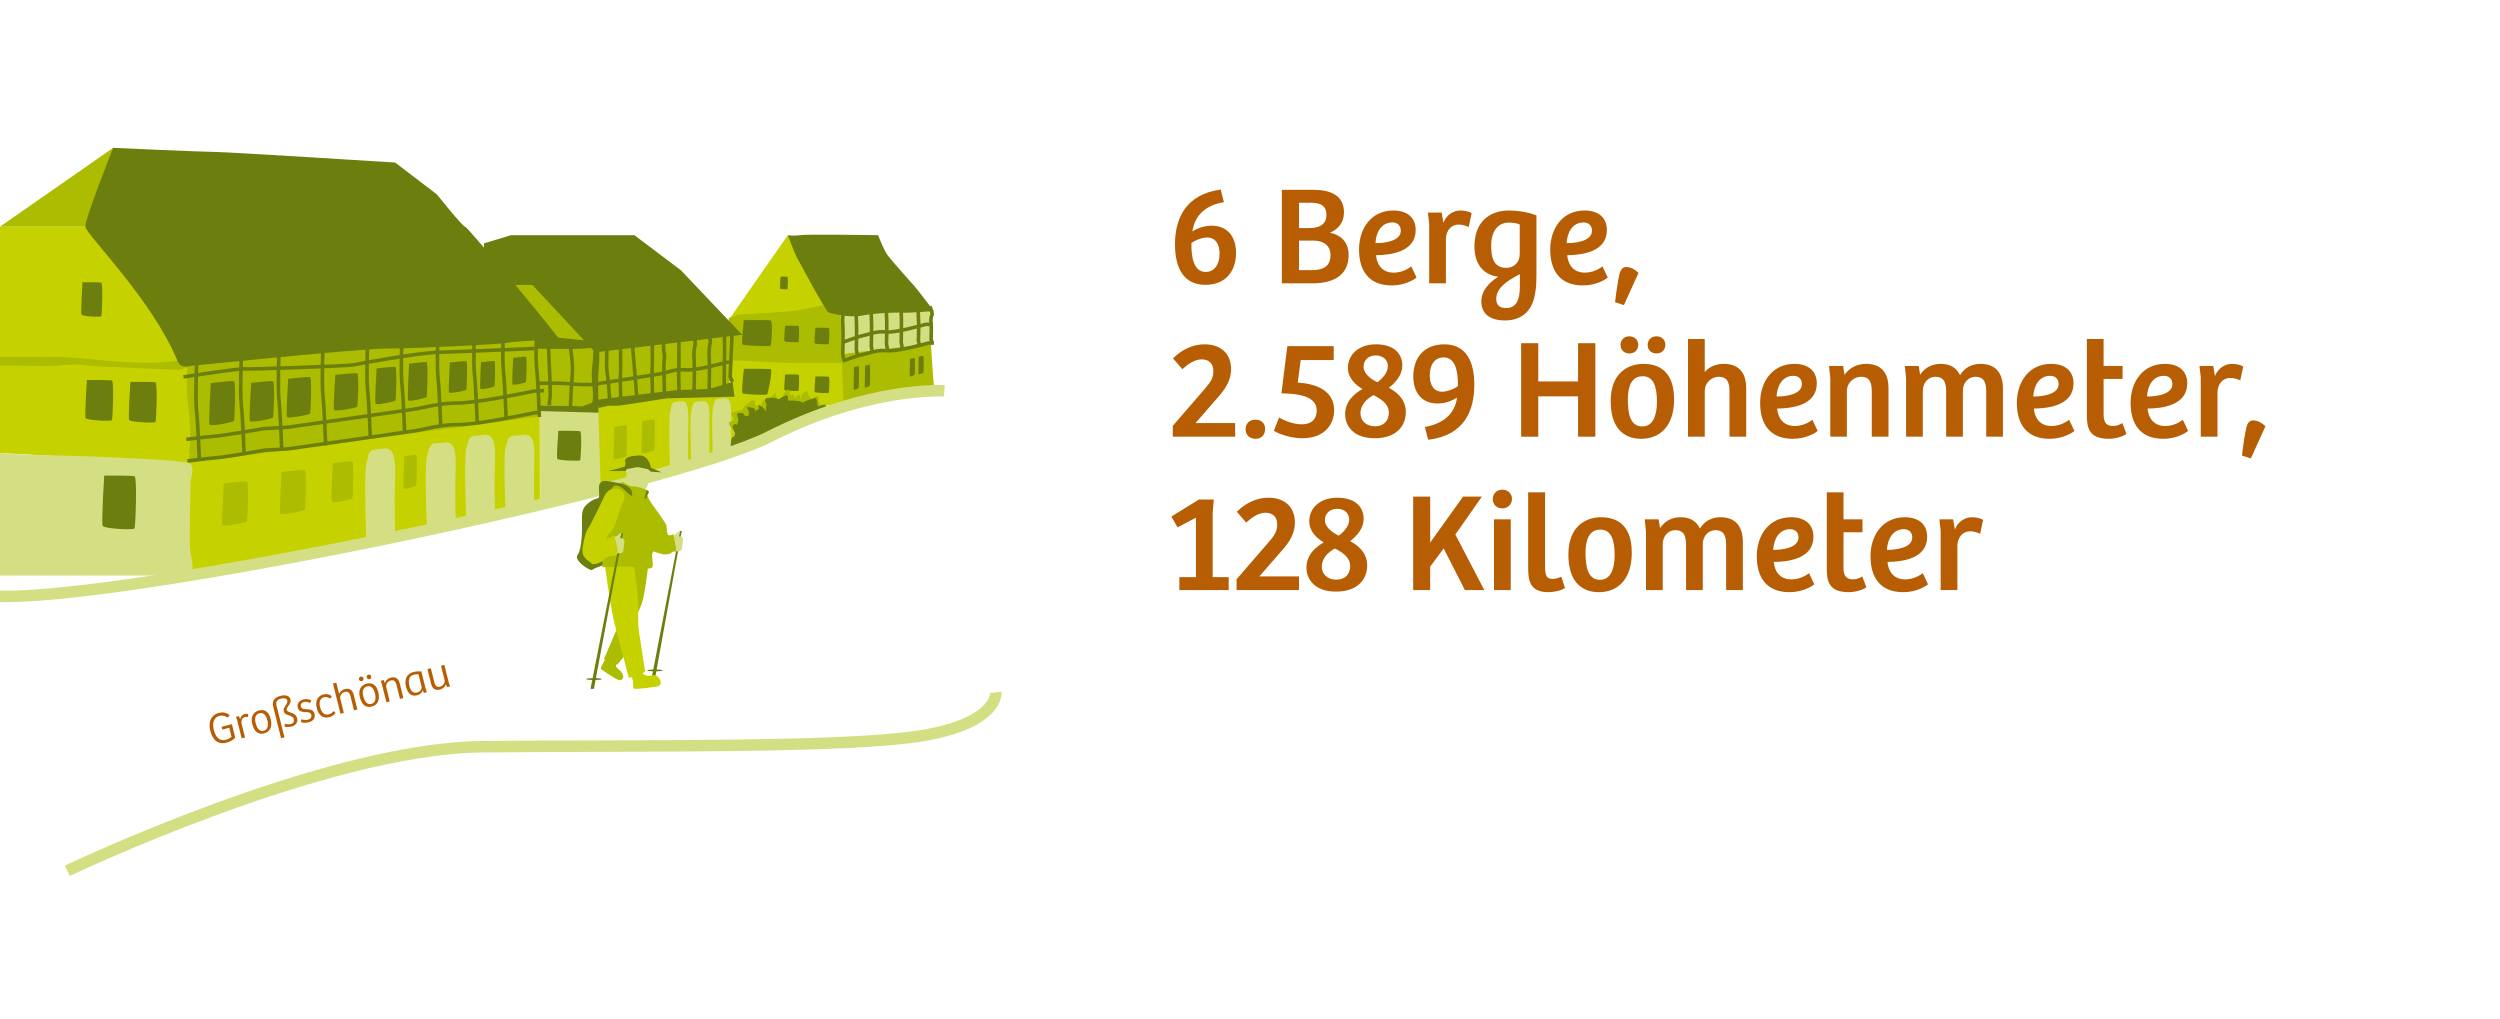 <?xml version="1.0" encoding="UTF-8"?>
<svg xmlns="http://www.w3.org/2000/svg" xmlns:xlink="http://www.w3.org/1999/xlink" id="uuid-cd2ad3cb-ee93-4af8-9cd0-bd61896d4fb6" viewBox="0 0 1956 796.98">
  <defs>
    <style>.uuid-2b8601df-999e-45e6-9fe8-a12fc36e4854{fill:#b75e05;}.uuid-2b8601df-999e-45e6-9fe8-a12fc36e4854,.uuid-e18bd040-1d39-4899-834c-6e790198bec6,.uuid-a358f4f0-e472-4bab-b21f-2b9b2e68b4e2,.uuid-cd47e6ec-db6a-4421-bace-16f2c80a5eba,.uuid-0d04d746-1708-4323-ae38-54aff51e7089,.uuid-10e3b67b-b56f-4ab2-8b2f-380087e02710{stroke-width:0px;}.uuid-74469751-80a8-4134-bf00-8503923caec3{stroke:#d3df82;stroke-miterlimit:10;stroke-width:9px;}.uuid-74469751-80a8-4134-bf00-8503923caec3,.uuid-e18bd040-1d39-4899-834c-6e790198bec6{fill:none;}.uuid-c2cf5593-d606-4f60-bc64-e373db348fe1{isolation:isolate;}.uuid-bfdbb759-e83a-424c-9834-cae60a20f6a0{clip-path:url(#uuid-a8f5dc7b-177c-498f-8c4e-80d368872a18);}.uuid-a358f4f0-e472-4bab-b21f-2b9b2e68b4e2{fill:#6b7e0e;}.uuid-cd47e6ec-db6a-4421-bace-16f2c80a5eba{fill:#d3df82;}.uuid-0d04d746-1708-4323-ae38-54aff51e7089{fill:#c6d200;}.uuid-7906b02d-7b2c-4ba0-82d8-ad802ba332bf{clip-path:url(#uuid-83020039-c85a-46cf-83d1-69d763df54cc);}.uuid-10e3b67b-b56f-4ab2-8b2f-380087e02710{fill:#acbc00;}</style>
    <clipPath id="uuid-83020039-c85a-46cf-83d1-69d763df54cc">
      <rect class="uuid-e18bd040-1d39-4899-834c-6e790198bec6" y="115.67" width="831.81" height="444.4"></rect>
    </clipPath>
    <clipPath id="uuid-a8f5dc7b-177c-498f-8c4e-80d368872a18">
      <rect class="uuid-e18bd040-1d39-4899-834c-6e790198bec6" x="451.36" y="356.37" width="83.08" height="182.6"></rect>
    </clipPath>
  </defs>
  <g id="uuid-497210cb-1005-4ab5-97fa-732c884c5ac1">
    <g class="uuid-7906b02d-7b2c-4ba0-82d8-ad802ba332bf">
      <g id="uuid-227f4b18-599b-4e7c-81d3-f9971ee6ca0b">
        <path id="uuid-cf0d7692-599d-442f-989f-0b5b9c1f27ae" class="uuid-10e3b67b-b56f-4ab2-8b2f-380087e02710" d="M393.13,208.9l41.93,2.56,44.6,48.1,79.06-5.75,15.96-.43s-1.49,31.5-1.49,33.84-3.4,15.11-3.08,15.96c.32.85-10.33,17.45-10.33,17.45l-87.69,10.22-52.68-9.9-14.56-61.4-26.18-24.79,14.46-25.86Z"></path>
        <path id="uuid-555450dc-2100-42d2-9038-acb038ad0239" class="uuid-0d04d746-1708-4323-ae38-54aff51e7089" d="M0,354.42l148.99,8.36v-76.47c-16.81-20.88-31.9-43.09-45.12-66.41-20.43-36.61-23.84-42.57-23.84-42.57H0v177.09Z"></path>
        <path id="uuid-756cf6b7-ae43-40ce-a704-4b1be64d963a" class="uuid-10e3b67b-b56f-4ab2-8b2f-380087e02710" d="M147.33,281.8c-1.59,12.04-1.6,24.24-.03,36.28,3.35,23.36-.02,45.06.03,45.65.1,1.12,34.33-1.59,35.76-2.07s233.5-32.72,236.35-34.32c2.85-1.6,4.01-5.17,4.01-17.71s2.01-48.73-2.43-49.83c-4.44-1.1-273.69,22-273.69,22"></path>
        <path id="uuid-3aa53513-9855-49ae-9399-1ad22c2a2b0c" class="uuid-0d04d746-1708-4323-ae38-54aff51e7089" d="M422.45,395.39l-163.18,35.05-115.7,19.85v-87.51l278.72-37.04.17,69.65Z"></path>
        <path id="uuid-b9066ca1-0a69-45e9-938b-cef9e70b47d0" class="uuid-cd47e6ec-db6a-4421-bace-16f2c80a5eba" d="M0,450.29h116.21c2.13,0,15.32-.6,21.5,0,6.18.6,8.3-.67,11.28-2.37,2.98-1.7,1.28-9.37,0-15.75-1.28-6.38.21-48.58,0-53.13-.21-4.55,3.62-12.43,0-16.26s-116.23-7.07-119.84-6.72c-3.61.34-29.16-1.64-29.16-1.64v95.87Z"></path>
        <path id="uuid-26a6bc4d-5bc6-4b93-8dc2-3e59eb55f6c1" class="uuid-0d04d746-1708-4323-ae38-54aff51e7089" d="M663.36,315.8l-91.37,7.2-.72-29.67.74-16.81,55.87-.5h34.05l1.42,39.78Z"></path>
        <path id="uuid-2cb39cae-808f-4427-97a2-4e29e2594ffa" class="uuid-0d04d746-1708-4323-ae38-54aff51e7089" d="M574.68,353.17l-107.49,31.8v-65.78l46.08-7.63,61.4-1.99v43.6Z"></path>
        <path id="uuid-e509830a-c4f9-4251-9781-a58ab8580d16" class="uuid-10e3b67b-b56f-4ab2-8b2f-380087e02710" d="M552.54,256.43s4.63,52.97,4.65,53.2"></path>
        <path id="uuid-544076f0-70d6-4c59-8f2e-427a40d365f0" class="uuid-10e3b67b-b56f-4ab2-8b2f-380087e02710" d="M0,177.33l88.54-61.66-8.51,61.66H0Z"></path>
        <path id="uuid-474c7ce0-a0c8-467b-979c-8e23134c9f52" class="uuid-cd47e6ec-db6a-4421-bace-16f2c80a5eba" d="M395.61,401.09s-2.06-45.39,0-51.13c2.06-5.74,1.29-9.19,8.06-9.19s15.07-5.47,14.43,16.22c-.64,21.69.04,40.03.04,40.03l-22.53,4.07Z"></path>
        <path id="uuid-db9e9cc6-c9d2-402d-b6fe-2a3106bafc74" class="uuid-cd47e6ec-db6a-4421-bace-16f2c80a5eba" d="M557.77,358.6s-1.3-35.03,0-39.46.81-7.1,5.1-7.1,9.53-4.22,9.13,12.52c-.4,16.74.02,30.9.02,30.9l-14.25,3.14Z"></path>
        <path id="uuid-db26b4fe-bf20-481b-a082-dcef43f88fc3" class="uuid-cd47e6ec-db6a-4421-bace-16f2c80a5eba" d="M540.85,362.88s-1.3-36.58,0-41.21c1.3-4.63.81-7.41,5.1-7.41s9.53-4.41,9.13,13.07.02,32.26.02,32.26l-14.25,3.28Z"></path>
        <path id="uuid-7aaff979-274e-426d-aa78-7a068cc97cba" class="uuid-cd47e6ec-db6a-4421-bace-16f2c80a5eba" d="M524.25,369.11s-1.3-41.21,0-46.43.81-8.35,5.1-8.35,9.53-4.97,9.13,14.73.02,36.35.02,36.35l-14.25,3.69Z"></path>
        <path id="uuid-c8937f1f-218e-445d-8755-ba5e06ecdcde" class="uuid-cd47e6ec-db6a-4421-bace-16f2c80a5eba" d="M364.82,407.88s-2.06-50.44,0-56.83,1.29-10.22,8.06-10.22,15.07-6.08,14.43,18.03.03,44.49.03,44.49l-22.53,4.52Z"></path>
        <path id="uuid-bd7580f1-859b-4e38-84d1-84bf0d6ef6b1" class="uuid-cd47e6ec-db6a-4421-bace-16f2c80a5eba" d="M334.02,413.84s-2.06-50.44,0-56.83c2.06-6.39,1.29-10.22,8.06-10.22s15.07-6.08,14.43,18.03.03,44.49.03,44.49l-22.53,4.52Z"></path>
        <path id="uuid-ab3651f6-3e06-4000-8a22-5da9b7622a4f" class="uuid-cd47e6ec-db6a-4421-bace-16f2c80a5eba" d="M286.63,424.65s-2.06-54.96,0-61.91,1.29-11.13,8.06-11.13,15.07-6.62,14.43,19.65.04,48.47.04,48.47l-22.53,4.93Z"></path>
        <path id="uuid-66e54ff3-11d3-40c5-a84d-cba8e6b53e00" class="uuid-a358f4f0-e472-4bab-b21f-2b9b2e68b4e2" d="M573.16,298.72l1.52,11.75h-4.98s-45.67,1.15-47.18,1.15-36.57,5.76-38.52,5.76h-8.45l-9.26,2.3-.9-6.68,16.23-2.07s47.18-5.76,48.91-5.76,24.67-.92,24.67-.92l17.96-5.53Z"></path>
        <path id="uuid-be5198ec-b4ca-468e-9c14-adba9687ac3c" class="uuid-a358f4f0-e472-4bab-b21f-2b9b2e68b4e2" d="M418.14,272.68s43.22,1.31,45.39-1.04c1.24-1.31,1.24-3.37,0-4.68l-45.39-4.66,1.27,4.87-1.27,5.51Z"></path>
        <path id="uuid-e21bf2b1-6de2-4553-bacd-5abe9cf04c00" class="uuid-a358f4f0-e472-4bab-b21f-2b9b2e68b4e2" d="M453.63,302.25c-.27-.02-15.97-1.28-20.54-1.06-4.72.21-11.67.01-11.96,0l.08-2.8c.07,0,7.13.21,11.75,0,4.76-.21,20.13,1.01,20.78,1.06h9.83c.28-.06,49.54-7.76,53.77-8.54,1.11-.2,2.36-.56,3.76-.96,4.14-1.17,9.29-2.64,15.53-1.98,7.79.8,31.43-5.85,31.67-5.91l.38-.05h4.29v2.8h-4.1c-2.45.69-24.51,6.81-32.54,5.95-5.71-.59-10.57.78-14.48,1.89-1.44.41-2.8.8-4.01,1.02-4.26.79-52.03,8.25-54.06,8.57l-10.16.02Z"></path>
        <path id="uuid-2415caf7-349f-44a3-8233-46410a90c3c4" class="uuid-a358f4f0-e472-4bab-b21f-2b9b2e68b4e2" d="M146.85,362.02l-.36-2.78c.14-.02,13.93-1.79,22.57-2.49,8.54-.69,37.49-5.86,37.78-5.92l18.53-1.04c.8-.12,91.34-12.89,99.12-14.12,2.07-.32,4.38-.81,7.05-1.38,7.41-1.57,16.63-3.51,27.83-3.51h.06c14.81,0,58.36-9.15,58.8-9.25l8.14-.47.15,2.8-7.92.44c-1.59.35-44.07,9.28-59.17,9.28-.02,0-.04,0-.06,0-10.91,0-19.97,1.91-27.25,3.45-2.71.57-5.06,1.07-7.2,1.4-7.8,1.23-98.37,14.01-99.28,14.14l-18.48,1.04c-1.03.2-29.21,5.23-37.88,5.93-8.57.69-22.3,2.45-22.43,2.47"></path>
        <path id="uuid-9f8b5a61-c6d5-47b3-bd2e-a0238d5b6dd6" class="uuid-a358f4f0-e472-4bab-b21f-2b9b2e68b4e2" d="M146,345.16l-.36-2.78c.14-.02,13.93-1.79,22.57-2.49,8.54-.69,37.49-5.87,37.78-5.92l18.53-1.05c.8-.12,91.34-12.89,99.12-14.12,2.07-.32,4.38-.81,7.05-1.38,7.41-1.57,16.63-3.51,27.83-3.51.02,0,.05,0,.07,0,14.8,0,58.37-9.15,58.81-9.25l8.14-.47.16,2.8-7.92.44c-1.59.35-44.08,9.28-59.18,9.28h-.07c-10.9,0-19.96,1.91-27.25,3.45-2.71.57-5.05,1.07-7.2,1.4-7.8,1.23-98.36,14.01-99.28,14.14l-18.48,1.04c-1.03.2-29.21,5.24-37.88,5.93-8.57.69-22.3,2.45-22.43,2.47"></path>
        <path id="uuid-31fbe3f4-966c-4db0-9bc9-452e31ab3f7b" class="uuid-a358f4f0-e472-4bab-b21f-2b9b2e68b4e2" d="M428.4,317.38c-.04-2.24.16-4.49.62-6.68.4-1.96-.6-25.71-1.32-40.22l2.8-.14c.45,9.04,1.87,38.72,1.23,41.09-.39,1.94-.56,3.92-.52,5.9l-2.8.05Z"></path>
        <path id="uuid-6e5f26fc-fe56-4eb1-91f9-10a173650a79" class="uuid-a358f4f0-e472-4bab-b21f-2b9b2e68b4e2" d="M447.73,318.15l-2.8-.12c.03-.8.86-19.7,1.5-25.89.61-5.98-1.46-20.1-1.49-20.25l2.77-.41c.09.59,2.15,14.61,1.5,20.94-.63,6.11-1.47,25.53-1.49,25.72"></path>
        <path id="uuid-7b1eedc4-df9d-4679-b65c-a7b221e198f4" class="uuid-0d04d746-1708-4323-ae38-54aff51e7089" d="M570.1,250.4h94.19l-47.89-66.41-46.29,66.41Z"></path>
        <path id="uuid-08410c82-50a3-4312-9368-4c5b6f25bda6" class="uuid-10e3b67b-b56f-4ab2-8b2f-380087e02710" d="M572.98,281.84s42.46,2.13,44.22,2.13h47.09v-49.49l-35.81,7.49c-4.5.94-9.07,1.57-13.66,1.87l-37.7,2.46-7.03,2.56,2.88,32.99Z"></path>
        <path id="uuid-f2df56a7-f6db-4f8f-a8c0-cce609765c1b" class="uuid-cd47e6ec-db6a-4421-bace-16f2c80a5eba" d="M729.38,240.9v26.89l-2.73,7.66-67.26,10.22-2.06-44.77h72.05Z"></path>
        <path id="uuid-844fcb9d-2b1b-425c-8645-86eaa1d1c04c" class="uuid-10e3b67b-b56f-4ab2-8b2f-380087e02710" d="M726.81,306.59c2.06.08,3.79-1.52,3.87-3.57,0-.06,0-.12,0-.18-.65-8.95-2.26-31.32-2.26-32.85,0-1.66-52.28,4.9-66.49,6.71-1.91.14-3.39,1.72-3.4,3.64l1.37,32.44c.09,2.18,2.36,3.77,4.76,3.35l52.35-9.25c.22-.04.45-.06.67-.07l9.13-.21Z"></path>
        <path id="uuid-3deb7adf-623d-4a6f-9862-01800fb81915" class="uuid-a358f4f0-e472-4bab-b21f-2b9b2e68b4e2" d="M475.8,316.03c0-.17-.97-17.34-2.08-23.67-1.15-6.58-.06-23.58-.02-24.3l2.8.18c-.01.17-1.12,17.38-.02,23.63,1.14,6.5,2.08,23.29,2.12,24l-2.8.16Z"></path>
        <path id="uuid-35c51fe8-5591-4e3d-afa9-37fe988b3d85" class="uuid-a358f4f0-e472-4bab-b21f-2b9b2e68b4e2" d="M565.84,309.84l-.33-2.19c-.37-2.49-.3-22.54-.11-26.46.21-4.17,0-24.54,0-24.75l2.8-.03c0,.84.21,20.67,0,24.92-.22,4.5-.21,23.94.08,25.9l.32,2.19-2.77.42Z"></path>
        <path id="uuid-f31b0336-dd10-4bca-8bb4-1e968d6796b2" class="uuid-a358f4f0-e472-4bab-b21f-2b9b2e68b4e2" d="M496.99,312.45c-.02-.25-4.65-55.91-4.65-55.91l2.79-.23,4.65,55.9-2.79.24Z"></path>
        <path id="uuid-0df7bc1f-0f58-4ba2-bd59-6cefb92719d5" class="uuid-a358f4f0-e472-4bab-b21f-2b9b2e68b4e2" d="M542.6,309.87l-.95-5.42v-.14c.01-.17.49-16.71,0-23.37-.35-4.03-.03-8.1.94-12.03,0-.67-.92-5.94-1.84-10.57l2.75-.54c2.12,10.67,1.91,11.45,1.82,11.77-.9,3.65-1.19,7.43-.87,11.17.47,6.55.06,21.76,0,23.51l.9,5.14-2.75.48Z"></path>
        <path id="uuid-b84a783b-5ea2-40c2-b9de-873d44b94328" class="uuid-a358f4f0-e472-4bab-b21f-2b9b2e68b4e2" d="M658.94,282.45l-.95-5.42v-.14c.01-.17.49-16.71,0-23.38-.35-4.03-.03-8.1.94-12.03,0-.67-.92-5.94-1.84-10.57l2.75-.54c2.12,10.67,1.91,11.45,1.82,11.77-.9,3.65-1.19,7.43-.87,11.17.47,6.55.06,21.76,0,23.51l.9,5.14-2.75.48Z"></path>
        <path id="uuid-c584e9a6-f60f-4ca7-a338-25bde4e170d3" class="uuid-a358f4f0-e472-4bab-b21f-2b9b2e68b4e2" d="M669.54,278.7l-.95-5.42v-.14c.01-.17.49-16.71,0-23.37-.35-4.03-.03-8.1.94-12.03,0-.68-.93-5.94-1.84-10.57l2.75-.55c2.12,10.68,1.91,11.45,1.82,11.77-.9,3.65-1.19,7.43-.87,11.17.47,6.55.06,21.76,0,23.51l.9,5.14-2.75.49Z"></path>
        <path id="uuid-e07aef1d-6d0a-4486-8e40-aeefe338aa6b" class="uuid-a358f4f0-e472-4bab-b21f-2b9b2e68b4e2" d="M681.26,276.43l-.95-5.42v-.14c.01-.17.49-16.71,0-23.37-.35-4.03-.03-8.1.94-12.03,0-.67-.93-5.94-1.84-10.57l2.75-.55c2.12,10.67,1.91,11.45,1.82,11.77-.9,3.65-1.19,7.43-.87,11.17.47,6.55.06,21.76,0,23.51l.9,5.14-2.76.49Z"></path>
        <path id="uuid-dfbfa686-c268-48fa-944c-aacc17f1af44" class="uuid-a358f4f0-e472-4bab-b21f-2b9b2e68b4e2" d="M693.14,274.52l-.95-5.42v-.14c.01-.17.48-16.71,0-23.37-.35-4.04-.03-8.1.94-12.03,0-.68-.92-5.94-1.85-10.57l2.75-.55c2.12,10.68,1.91,11.45,1.82,11.78-.9,3.65-1.19,7.43-.87,11.17.47,6.55.06,21.76,0,23.51l.9,5.14-2.76.48Z"></path>
        <path id="uuid-cd2b5052-59b6-49c4-83c6-76da35928b4f" class="uuid-a358f4f0-e472-4bab-b21f-2b9b2e68b4e2" d="M704.64,273.24l-.95-5.42v-.14c0-.17.47-16.71,0-23.37-.35-4.03-.03-8.1.94-12.03.01-.68-.92-5.94-1.84-10.57l2.74-.55c2.12,10.68,1.91,11.45,1.82,11.78-.89,3.65-1.19,7.43-.86,11.17.46,6.55.05,21.76,0,23.51l.9,5.14-2.75.48Z"></path>
        <path id="uuid-9b73ad60-466c-4c69-83d9-c5bbf5abba7c" class="uuid-a358f4f0-e472-4bab-b21f-2b9b2e68b4e2" d="M718.12,271.07l-.97-4.32v-.18c.01-.13.49-13.07.01-18.26-.35-3.25-.02-6.54.97-9.65-.05-.43-.99-4.56-1.85-7.99l2.71-.69c2.15,8.52,1.95,9.1,1.81,9.53-.87,2.76-1.16,5.67-.84,8.55.46,5.08.07,16.76.01,18.43l.89,3.96-2.74.61Z"></path>
        <path id="uuid-293ed7ab-05d9-40ee-b6ca-e7f12f8240d7" class="uuid-a358f4f0-e472-4bab-b21f-2b9b2e68b4e2" d="M728.05,268.83l-1-3.19v-.25c.01-.09.48-9.24.02-12.88-.34-2.35-.04-4.76.88-6.95-.18-.87-1-3.4-1.74-5.47l2.64-.94c2.25,6.33,2.04,6.76,1.78,7.3-.8,1.79-1.08,3.77-.78,5.71.46,3.57.1,11.57.02,13.13l.85,2.71-2.67.84Z"></path>
        <path id="uuid-df2557cd-43f0-4f83-bafc-4a7ae832d9d2" class="uuid-a358f4f0-e472-4bab-b21f-2b9b2e68b4e2" d="M554.41,308.45l-.95-5.42v-.14c.01-.17.49-16.71,0-23.37-.34-4.04-.02-8.1.95-12.03,0-.68-.92-5.94-1.84-10.57l2.74-.55c2.12,10.68,1.91,11.45,1.82,11.78-.9,3.65-1.19,7.43-.87,11.17.47,6.55.06,21.76,0,23.51l.9,5.14-2.76.49Z"></path>
        <path id="uuid-e1b07094-48ea-49aa-9601-48f93f966f2b" class="uuid-a358f4f0-e472-4bab-b21f-2b9b2e68b4e2" d="M532.66,310.47h-2.8v-5.79c-.23-7.04-.43-15.71-.12-16.79.18-1.22.06-17.28-.06-27.09l2.8-.03c.15,12.15.26,26.86-.06,27.92-.16.96.04,9.91.23,15.95v5.84Z"></path>
        <path id="uuid-7e85c70a-c84c-4b74-88d6-eaca0b48aece" class="uuid-a358f4f0-e472-4bab-b21f-2b9b2e68b4e2" d="M487.01,315.96h-2.8v-6c-.19-5.96-.45-16.2-.12-17.35.18-1.25.06-17.91-.05-28.08l2.8-.03c.12,10.3.27,27.74-.06,28.88-.15.92,0,9.23.23,16.54v6.05Z"></path>
        <path id="uuid-0422c8be-9f6c-415d-8824-8b5b39b3a37a" class="uuid-a358f4f0-e472-4bab-b21f-2b9b2e68b4e2" d="M511.84,312.33h-2.8v-6.27c-.18-6.22-.45-16.91-.13-18.11.18-1.29.07-18.72-.05-29.39l2.8-.03c.12,10.76.27,28.98-.05,30.16-.16.95,0,9.65.22,17.33v6.32Z"></path>
        <path id="uuid-9a4d2489-50d7-4fef-806b-8d1f5ccc08e6" class="uuid-a358f4f0-e472-4bab-b21f-2b9b2e68b4e2" d="M519.71,310.32l-1.22-2.16-.53-22.54c.46-3.77.71-8.15.36-8.99-.86-1.45-.57-10.13-.17-17.15l2.8.16c-.39,6.8-.55,14.54-.14,15.7.9,1.5.36,7.18-.05,10.42l.52,21.63.88,1.55-2.44,1.38Z"></path>
        <path id="uuid-7f7d3ebf-d58c-4bfa-b2c5-2677caa696ee" class="uuid-cd47e6ec-db6a-4421-bace-16f2c80a5eba" d="M422.63,393.93l47.41-9.3-.85-29.05-1.1-37.5-45.65-.85.19,76.7Z"></path>
        <path id="uuid-850942fb-7924-485c-a6b9-696fd4c9315b" class="uuid-a358f4f0-e472-4bab-b21f-2b9b2e68b4e2" d="M422.44,321.6l45.78,1.28s-.46-24.27-.13-29.06,1.62-19.73,0-22.14c-1.62-2.4.8-10,.8-10l-4.37,3.41s-.43,10.43-.43,11.71c.03,3.2-.19,6.41-.65,9.58-.65,3.83-.65,8.3.22,17.46s-.43,11.28-.43,11.28l-7.58,2.76-6.5-.21-26.7-.43v4.36Z"></path>
        <path id="uuid-7d9036dc-bc13-4e6d-bd22-590db1c7dbe6" class="uuid-a358f4f0-e472-4bab-b21f-2b9b2e68b4e2" d="M395.15,222.94h21.42l49.13,52.72,114.93-13.77-47.89-50.44-36.4-27.45h-96.41l-21.27,6.38v7.96l16.48,24.6Z"></path>
        <path id="uuid-2130f250-424a-4d43-b18a-d60279152f4b" class="uuid-10e3b67b-b56f-4ab2-8b2f-380087e02710" d="M140.48,289.35s-70.24-2.61-72.37-3.43-15.75-.88-20.43,0c-4.68.88-47.68,0-47.68,0v-6.72s5.53.06,14.47,0c8.94-.06,19.58.49,28.1,0s44.27,3.47,50.23,3.83c5.96.36,17.03.85,24.26.82,7.24-.03,28.32-2.04,28.32-2.04,0,0,12.12,1.46,3.61,4.5l-8.51,3.05Z"></path>
        <path id="uuid-3a7e6798-c5b3-43b6-b8ae-7b2267a3f6d3" class="uuid-a358f4f0-e472-4bab-b21f-2b9b2e68b4e2" d="M68,297.33s17.76-.17,19.58.39c1.82.56.6,29.94,0,30.98-.6,1.04-19.68.22-20.59-1.59s1.01-29.79,1.01-29.79"></path>
        <path id="uuid-8411034a-cca2-4579-8c66-f74e399ea713" class="uuid-a358f4f0-e472-4bab-b21f-2b9b2e68b4e2" d="M81.55,372.12s21.5-.22,23.71.51.74,39.46,0,40.83-23.83.29-24.93-2.09c-1.1-2.38,1.22-39.26,1.22-39.26"></path>
        <path id="uuid-3d83d1a2-7bc2-404a-a29e-37e71e099ecf" class="uuid-a358f4f0-e472-4bab-b21f-2b9b2e68b4e2" d="M436.88,337.08s15.44-.12,17.02.29c1.58.41.53,22,0,22.77s-17.11.16-17.9-1.17.88-21.89.88-21.89"></path>
        <path id="uuid-781043a8-a13b-4365-8c03-a585a4e03f06" class="uuid-a358f4f0-e472-4bab-b21f-2b9b2e68b4e2" d="M102.05,298.78s17.76-.17,19.58.39c1.82.56.6,29.94,0,30.98-.6,1.04-19.68.22-20.59-1.59-.91-1.8,1.01-29.78,1.01-29.78"></path>
        <path id="uuid-42b1d833-be0a-4234-afb3-e8fc5a2bc42d" class="uuid-a358f4f0-e472-4bab-b21f-2b9b2e68b4e2" d="M64.54,220.85s13.39-.14,14.76.33.46,25.33,0,26.21-14.84.19-15.52-1.34c-.69-1.53.76-25.2.76-25.2"></path>
        <path id="uuid-e2434885-8e5e-41e1-b0c6-9fad13676ab9" class="uuid-a358f4f0-e472-4bab-b21f-2b9b2e68b4e2" d="M610.66,216.44s4.96-.05,5.47.12.17,9.38,0,9.71-5.5.07-5.75-.5.28-9.34.28-9.34"></path>
        <path id="uuid-40d219b5-58a8-4ec1-bff4-9d4d7041d3e8" class="uuid-a358f4f0-e472-4bab-b21f-2b9b2e68b4e2" d="M164.95,299.72s16.45-2,18.12-1.44c1.68.56.56,29.94,0,30.98-.56,1.04-18.34,4.72-19.18,2.91-.84-1.8,1.05-32.45,1.05-32.45"></path>
        <path id="uuid-be7198df-c2c2-468f-95bd-dc3019e4e76c" class="uuid-a358f4f0-e472-4bab-b21f-2b9b2e68b4e2" d="M196.5,299.59s15.53-1.84,17.11-1.33c1.58.51.53,27.49,0,28.44s-17.31,4.33-18.1,2.68.99-29.79.99-29.79"></path>
        <path id="uuid-ac8843cb-92ff-47fe-a461-8fc6dd35d115" class="uuid-a358f4f0-e472-4bab-b21f-2b9b2e68b4e2" d="M225.48,296.38s15.53-1.84,17.11-1.33c1.58.51.53,27.49,0,28.44s-17.31,4.33-18.1,2.68.99-29.79.99-29.79"></path>
        <path id="uuid-bf9117dc-7461-40ed-8aae-7bd8fb1fa1f7" class="uuid-a358f4f0-e472-4bab-b21f-2b9b2e68b4e2" d="M262.36,293.29s15.52-1.69,17.1-1.22.53,25.3,0,26.18-17.3,3.99-18.09,2.46.99-27.42.99-27.42"></path>
        <path id="uuid-fa426446-ed72-4239-8726-6b77a5e0d464" class="uuid-a358f4f0-e472-4bab-b21f-2b9b2e68b4e2" d="M294.64,288.32s13.37-1.69,14.74-1.22c1.36.47.45,25.3,0,26.18s-14.91,3.99-15.59,2.46.85-27.42.85-27.42"></path>
        <path id="uuid-cde4ae27-3071-48c6-85a3-e4cc6a964a71" class="uuid-a358f4f0-e472-4bab-b21f-2b9b2e68b4e2" d="M320.07,284.64s12.47-1.76,13.74-1.27c1.27.49.42,26.27,0,27.18s-13.9,4.14-14.54,2.56.8-28.47.8-28.47"></path>
        <path id="uuid-a07475f3-f4e0-4e53-aad5-e13bace8fcc3" class="uuid-a358f4f0-e472-4bab-b21f-2b9b2e68b4e2" d="M352,283.68s11.64-1.44,12.83-1.04.4,21.51,0,22.26-12.98,3.39-13.58,2.09.75-23.31.75-23.31"></path>
        <path id="uuid-a0500d38-c578-4d62-bfc4-330f3b1f0a37" class="uuid-a358f4f0-e472-4bab-b21f-2b9b2e68b4e2" d="M376.36,283.41s9.51-1.28,10.48-.92.32,19.13,0,19.79-10.6,3.01-11.09,1.86.61-20.73.61-20.73"></path>
        <path id="uuid-65fd450e-544d-4cc4-80af-63a35dc8aa1c" class="uuid-a358f4f0-e472-4bab-b21f-2b9b2e68b4e2" d="M401.51,280.03s9.09-1.28,10.02-.92.31,19.07,0,19.74-10.14,3.01-10.6,1.85.58-20.67.58-20.67"></path>
        <path id="uuid-50d9f8ec-a2e7-4a8a-90f2-86d4c5ce4bd7" class="uuid-10e3b67b-b56f-4ab2-8b2f-380087e02710" d="M175.09,378.24s16.45-2,18.12-1.44c1.68.56.56,29.94,0,30.98-.56,1.04-18.34,4.72-19.18,2.91s1.05-32.45,1.05-32.45"></path>
        <path id="uuid-c8228eac-1fe3-43b2-b719-9e2a4d1ed55b" class="uuid-10e3b67b-b56f-4ab2-8b2f-380087e02710" d="M220.35,369.28s16.45-2,18.13-1.44c1.68.56.56,29.94,0,30.98s-18.34,4.72-19.18,2.91,1.05-32.45,1.05-32.45"></path>
        <path id="uuid-b3e0debf-68c8-4c07-a36b-939ad6efe3a4" class="uuid-10e3b67b-b56f-4ab2-8b2f-380087e02710" d="M260.4,362.36s13.86-1.86,15.26-1.34c1.41.51.47,27.79,0,28.75s-15.44,4.38-16.15,2.7c-.71-1.68.89-30.12.89-30.12"></path>
        <path id="uuid-8cb21edf-f0f6-4261-906c-0b83956291ef" class="uuid-10e3b67b-b56f-4ab2-8b2f-380087e02710" d="M316.32,357.06s8.52-1.54,9.39-1.11.29,22.98,0,23.78-9.5,3.62-9.94,2.24.55-24.9.55-24.9"></path>
        <path id="uuid-4951a9a8-6a2a-4e24-ad09-709986925304" class="uuid-10e3b67b-b56f-4ab2-8b2f-380087e02710" d="M480.73,334.07s8.52-1.54,9.39-1.11.29,22.98,0,23.78-9.5,3.62-9.94,2.24.55-24.9.55-24.9"></path>
        <path id="uuid-66c56f87-e31a-4d39-a30b-f6e40398e8fc" class="uuid-10e3b67b-b56f-4ab2-8b2f-380087e02710" d="M502.53,329.4s8.52-1.54,9.39-1.11.29,22.98,0,23.78-9.5,3.62-9.94,2.24.55-24.9.55-24.9"></path>
        <path id="uuid-79bec2b0-0ed0-4694-ae79-5b09d2084bc9" class="uuid-a358f4f0-e472-4bab-b21f-2b9b2e68b4e2" d="M668.18,287.31s3.37-1.08,3.71-.78.12,16.11,0,16.67-3.75,2.54-3.93,1.57.22-17.46.22-17.46"></path>
        <path id="uuid-8bb13d35-c56a-446e-853a-0ae27508a8e6" class="uuid-a358f4f0-e472-4bab-b21f-2b9b2e68b4e2" d="M676.89,286.09s3.37-1.05,3.71-.76.12,15.68,0,16.22-3.75,2.47-3.93,1.52.22-16.99.22-16.99"></path>
        <path id="uuid-6f44515e-de84-44df-9d69-ee1d6a554821" class="uuid-a358f4f0-e472-4bab-b21f-2b9b2e68b4e2" d="M712.01,280.8s3.37-.84,3.71-.6.11,12.51,0,12.94-3.75,1.97-3.93,1.22.22-13.55.22-13.55"></path>
        <path id="uuid-7e312968-9fba-4de5-a7bb-572de059b7f9" class="uuid-a358f4f0-e472-4bab-b21f-2b9b2e68b4e2" d="M718.82,279.11s3.37-.84,3.71-.6.11,12.51,0,12.94-3.75,1.97-3.92,1.22.22-13.55.22-13.55"></path>
        <path id="uuid-42275612-326d-4143-bc6f-aba327d0c9fd" class="uuid-a358f4f0-e472-4bab-b21f-2b9b2e68b4e2" d="M309.16,127.17s-131.44-8.3-141.01-8.3-79.6-3.19-79.6-3.19c0,0-22.22,55.64-21.8,61.66.42,6.02,52.45,56.98,72.09,105.07,2.7,6.61,10.15,3.91,10.15,3.91,0,0,132.93-13.71,154.26-13.63,21.33.07,89.57-3.37,94.08-4.52,4.51-1.15,38.39-2.86,40.27-2.43,1.88.43-71.43-88.03-73.71-88.39s-22.07-25.26-22.07-25.26l-32.67-24.91Z"></path>
        <path id="uuid-4a9af98d-2b67-4016-80aa-f929d6729a05" class="uuid-a358f4f0-e472-4bab-b21f-2b9b2e68b4e2" d="M154.53,359.56c0-.27-.97-27.34-2.09-37.38-1.14-10.2-.05-36.77,0-37.89l2.8.12c0,.28-1.12,27.48,0,37.47,1.13,10.14,2.1,37.32,2.1,37.59l-2.8.1Z"></path>
        <path id="uuid-c72992e9-226e-4a65-9259-fc7a23a75234" class="uuid-a358f4f0-e472-4bab-b21f-2b9b2e68b4e2" d="M189.53,354.47c0-.27-.97-27.23-2.09-37.23-1.14-10.16-.05-36.62,0-37.74l2.8.12c0,.27-1.12,27.37,0,37.31,1.13,10.1,2.1,37.17,2.1,37.44l-2.8.1Z"></path>
        <path id="uuid-f9870a55-028e-4413-8450-212773bad657" class="uuid-a358f4f0-e472-4bab-b21f-2b9b2e68b4e2" d="M218.99,351.81c0-.28-.97-28.03-2.09-38.32-1.14-10.45-.05-37.68,0-38.83l2.8.11c0,.28-1.12,28.18,0,38.41,1.13,10.4,2.1,38.25,2.1,38.53l-2.8.1Z"></path>
        <path id="uuid-95f666af-5704-4b85-aed7-b81b9fe5173a" class="uuid-a358f4f0-e472-4bab-b21f-2b9b2e68b4e2" d="M253.39,348.49c0-.28-.97-28.03-2.09-38.32-1.14-10.45-.05-37.68,0-38.83l2.8.11c-.01.28-1.12,28.18,0,38.41,1.13,10.4,2.09,38.25,2.1,38.53l-2.8.1Z"></path>
        <path id="uuid-dc1ca079-d558-41b0-b329-9d52ec853a70" class="uuid-a358f4f0-e472-4bab-b21f-2b9b2e68b4e2" d="M288.31,342.42c0-.27-.97-26.98-2.09-36.89-1.14-10.07-.05-36.29,0-37.41l2.8.12c0,.27-1.12,27.12,0,36.97,1.13,10.01,2.1,36.83,2.1,37.11l-2.8.1Z"></path>
        <path id="uuid-ce42dd1e-90fa-4b93-ae3b-e6d11ae5a562" class="uuid-a358f4f0-e472-4bab-b21f-2b9b2e68b4e2" d="M315.21,339.42c0-.28-.97-28.03-2.09-38.32-1.14-10.45-.05-37.68,0-38.83l2.8.11c0,.28-1.12,28.18,0,38.42,1.13,10.4,2.1,38.25,2.1,38.53l-2.8.1Z"></path>
        <path id="uuid-7b2634d2-ddec-4a92-b18c-07d14c48ab82" class="uuid-a358f4f0-e472-4bab-b21f-2b9b2e68b4e2" d="M343.43,333.52c0-.27-.97-27.16-2.09-37.14-1.14-10.14-.05-36.53,0-37.65l2.8.12c0,.27-1.12,27.3,0,37.22,1.13,10.08,2.1,37.08,2.1,37.35l-2.8.1Z"></path>
        <path id="uuid-9a044198-9432-445a-8494-5775b8c5eee1" class="uuid-a358f4f0-e472-4bab-b21f-2b9b2e68b4e2" d="M371.96,330.91c0-.28-.97-27.39-2.09-37.44-1.14-10.21-.05-36.83,0-37.96l2.8.12c0,.28-1.12,27.53,0,37.53,1.13,10.16,2.1,37.38,2.1,37.65l-2.8.1Z"></path>
        <path id="uuid-3cfeec04-2c4f-470c-866a-bdd6757e0815" class="uuid-a358f4f0-e472-4bab-b21f-2b9b2e68b4e2" d="M394.6,327.7c0-.27-.97-26.96-2.09-36.86-1.14-10.06-.05-36.26,0-37.38l2.8.12c0,.27-1.12,27.1,0,36.94,1.13,10,2.1,36.81,2.1,37.08l-2.8.1Z"></path>
        <path id="uuid-57293116-4d69-4a83-8b00-3640f4fdd37f" class="uuid-a358f4f0-e472-4bab-b21f-2b9b2e68b4e2" d="M420.61,326.41c0-.28-.97-27.47-2.09-37.56-1.14-10.24-.05-36.95,0-38.08l2.8.12c0,.28-1.12,27.61,0,37.65,1.13,10.19,2.1,37.5,2.1,37.78l-2.8.1Z"></path>
        <path id="uuid-a84d22ca-659c-46ce-8a71-1d2a4c08ef29" class="uuid-a358f4f0-e472-4bab-b21f-2b9b2e68b4e2" d="M143.78,296.27l-.43-2.77c4.49-.69,43.96-6.74,47.75-6.3,4.17.48,81.26-2.3,85.03-3.09,5.41-1.13,51.35-9.49,66.07-9.85,14.74-.36,75.28-2.97,75.89-2.99l.12,2.8c-.61.03-61.17,2.63-75.94,2.99-14.54.35-60.18,8.67-65.56,9.79-4.18.87-81.29,3.66-85.93,3.13-2.54-.32-29.52,3.59-46.99,6.29"></path>
        <path id="uuid-a8851e85-f8a3-467c-a8ff-1797f173d0a6" class="uuid-a358f4f0-e472-4bab-b21f-2b9b2e68b4e2" d="M571.94,299.34l-2.08-4.16,1.72-38.82,2.8.12-1.69,38.1,1.75,3.51-2.51,1.25Z"></path>
        <path id="uuid-80e5a9b9-5f8e-47cc-99cd-02e7bd8acfc8" class="uuid-a358f4f0-e472-4bab-b21f-2b9b2e68b4e2" d="M687.06,183.99s-56.85-.85-61.21,0c-3.13.48-6.33.48-9.46,0,0,0,6.01,15.97,7.26,17.88s10.83,20.01,14.13,25.75,8.95,15.33,9.85,16.39,17.5,4.89,26.44,2.98c8.94-1.92,28.1-2.76,31.71-2.34s24.9-1.28,24.9-1.28c0,0-14.04-18.31-15.11-19.37-1.07-1.06-17.88-20.01-21.07-24.26-3.19-4.26-7.45-15.75-7.45-15.75"></path>
        <path id="uuid-ce78fb6a-69b1-4f83-97b0-7a1bde229be3" class="uuid-a358f4f0-e472-4bab-b21f-2b9b2e68b4e2" d="M581.98,250.42s18.99-.11,20.94.25c1.95.35.65,19.14,0,19.8s-21.04.14-22.02-1.01,1.08-19.04,1.08-19.04"></path>
        <path id="uuid-ebb81aac-4a93-4beb-86f7-fafb5f519698" class="uuid-a358f4f0-e472-4bab-b21f-2b9b2e68b4e2" d="M614.27,254.84s9.5-.07,10.47.16c.97.23.32,12.19,0,12.62s-10.52.09-11.01-.64.54-12.13.54-12.13"></path>
        <path id="uuid-8bf6f084-8cf8-4974-81b5-d0f3852f436c" class="uuid-a358f4f0-e472-4bab-b21f-2b9b2e68b4e2" d="M637.96,256.44s9.5-.07,10.47.16c.97.23.32,12.19,0,12.62s-10.52.09-11.01-.64.54-12.13.54-12.13"></path>
        <path id="uuid-e30c823b-0005-4393-a2ff-c1791c0cf5ea" class="uuid-a358f4f0-e472-4bab-b21f-2b9b2e68b4e2" d="M581.98,288.55s18.99-.11,20.94.25-2.08,19.14-2.73,19.8-18.31.14-19.28-1.01c-.97-1.15,1.08-19.04,1.08-19.04"></path>
        <path id="uuid-95551052-bd5c-4d1d-bee4-d23e0162367b" class="uuid-a358f4f0-e472-4bab-b21f-2b9b2e68b4e2" d="M614.27,292.97s9.5-.07,10.47.16c.97.23.32,12.19,0,12.62s-10.52.09-11.01-.64.54-12.13.54-12.13"></path>
        <path id="uuid-93560200-08e5-41d8-b59c-ef177a9e81fe" class="uuid-a358f4f0-e472-4bab-b21f-2b9b2e68b4e2" d="M637.96,294.57s9.5-.07,10.47.16c.97.23.32,12.19,0,12.62s-10.52.09-11.01-.64.54-12.13.54-12.13"></path>
        <path id="uuid-7c56eeaf-2ab2-43af-b087-0edd3925198b" class="uuid-a358f4f0-e472-4bab-b21f-2b9b2e68b4e2" d="M659.88,283.73l-.98-2.62c.48-.18,11.79-4.38,16.15-5.19,1.11-.2,2.37-.56,3.77-.96,4.13-1.17,9.27-2.64,15.53-1.98,7.79.81,31.43-5.85,31.67-5.91l.38-.05h4.29v2.8h-4.1c-2.45.69-24.52,6.82-32.54,5.95-5.72-.59-10.57.78-14.47,1.89-1.44.41-2.81.8-4.02,1.02-4.13.77-15.57,5.01-15.69,5.06"></path>
        <path id="uuid-a2b405e5-d980-4cc7-bae1-e569fd698d38" class="uuid-a358f4f0-e472-4bab-b21f-2b9b2e68b4e2" d="M660.1,269.09l-1.01-2.61c.46-.18,11.37-4.38,15.58-5.19,1.07-.21,2.27-.57,3.62-.96,3.79-1.11,8.97-2.64,15-1.98,7.48.8,30.26-5.85,30.49-5.91l.39-.06h4.14v2.8h-3.94c-2.42.71-23.65,6.82-31.38,5.95-5.49-.59-10.15.78-13.91,1.88-1.39.41-2.71.8-3.88,1.02-3.97.77-15,5.01-15.11,5.05"></path>
        <path id="uuid-ff52e9c0-13c1-4549-8954-a0d5a6512e30" class="uuid-10e3b67b-b56f-4ab2-8b2f-380087e02710" d="M634.58,321.76s-46.48,11.65-54.57,12.85-6.13,1.47-6.32,1.44-2.96-2.53-3.24-4.45.52-1.28,2.88-2.2c2.36-.92-.53-3.14-1.01-4.9s.63-1.55,3.29-2.51c2.66-.96,4.54-.8,5.26-1.35s0,0-.04-.5,1.72-2.91,6.32-6.05,3.48,2.14,3.48,2.14c0,0,2.95,3.61,3.81,4.02s.06-2.88,2.15-6.16.69-.43,2.4.64c1.71,1.08,1.31.7,3.12.1s.6-1.59.5-2.39-.17-1.11,2.98-4.05,0,0,2.53,3.05c2.53,3.05,4.59-.3,4.74-1.84s-.3-1.73,2.36-3.57c2.66-1.85,2.66-.96,2.9,1.34s4.71,4.93,4.74,3.21.43-.94,1.96-1.49,1.39,1.17,1.5,3.39,2.71,4.15,3.79,3.15,2.28.57,4.24,2.45c1.96,1.88,1.47,3.34,1.47,3.34l-1.24.35Z"></path>
        <path id="uuid-e12712a7-2838-41c6-83e9-3b358c099932" class="uuid-10e3b67b-b56f-4ab2-8b2f-380087e02710" d="M648.76,322.66s-46.48,11.65-54.57,12.85c-8.1,1.2-6.13,1.47-6.32,1.44s-2.96-2.53-3.24-4.45.52-1.28,2.88-2.2-.53-3.14-1.01-4.9.63-1.55,3.29-2.51c2.66-.96,4.54-.8,5.26-1.35s0,0-.04-.5,1.73-2.91,6.32-6.05c4.59-3.14,3.48,2.14,3.48,2.14,0,0,2.95,3.61,3.81,4.02s.06-2.88,2.15-6.16.69-.43,2.4.64c1.71,1.08,1.31.7,3.12.1s.6-1.59.5-2.39-.17-1.11,2.98-4.05,0,0,2.53,3.05,4.59-.3,4.74-1.84-.3-1.73,2.36-3.57c2.66-1.85,2.66-.96,2.9,1.34s4.71,4.93,4.74,3.21.43-.94,1.96-1.49,1.39,1.17,1.5,3.39,2.71,4.15,3.79,3.15c1.08-1,2.28.57,4.24,2.45s1.47,3.34,1.47,3.34l-1.23.35Z"></path>
        <path id="uuid-0aa77ced-fac8-4a61-869a-f927100d4312" class="uuid-a358f4f0-e472-4bab-b21f-2b9b2e68b4e2" d="M573.19,353.7s-1.54-.98-.96-4.01.64-5.27,2.45-5.11c1.81.16,2.98-3.35,1.49-5.43s-2.87-3.53-.96-4.08c1.92-.55,1.75-1.52,3.03,0,1.28,1.52,3.83-3.9,2.39-6.14s-2.07-3.03,1.92-3.19,3.67.32,4.95,1.59,5.76,2.88,6.06-1.59-4.98-4.96.31-4.47c5.28.48,5.44.81,5.92,1.6s0,2.5,2.23,1.81c2.23-.69,2.12-.08,3.04-2.22s-2.54-3.74,1.92-2.22c4.46,1.52,6.06,5.03,6.62,4.07s.88-6.23.88-6.23c0,0-4.95-3.99,1.91-4.31s10.38.64,10.7,1.12-.8.48.32.48,2.87-1.43,6.22-2.39c3.35-.96,4.31-1.92,5.11,0s-.46,5.89,2.55,5.11c3.02-.79,3.36-1.92,4.47,0s.16,6.07,0,6.23,1.6-1.44-7.34,3.03c-8.94,4.47-63.75,25.83-63.75,25.83l-1.49.53Z"></path>
        <path id="uuid-e0f9fdc4-e38b-4713-bb02-f64e2e82258d" class="uuid-a358f4f0-e472-4bab-b21f-2b9b2e68b4e2" d="M573.19,354.06c-.07,0-.13-.02-.19-.06-.07-.04-1.74-1.14-1.12-4.38.09-.46.16-.91.24-1.33.41-2.36.74-4.22,2.58-4.06.58-.02,1.09-.37,1.31-.9.69-1.25.63-2.77-.13-3.97-.17-.24-.35-.48-.51-.71-.96-1.3-1.66-2.25-1.39-3.04.2-.46.63-.79,1.13-.87.44-.13.86-.31,1.25-.54.85-.47,1.23-.44,2.15.65.11.13.24.24.56,0,1.14-.84,2.24-4.23,1.27-5.73l-.12-.19c-.76-1.19-1.27-1.97-.93-2.62.3-.59,1.19-.84,3.26-.92,3.39-.13,3.83.18,4.73,1.18.14.15.29.33.48.52,1.09,1,2.6,1.42,4.05,1.11.85-.32,1.33-1.16,1.42-2.48.1-1.46-.5-2.87-1.61-3.82-.32-.32-.55-.54-.41-.85.17-.36.41-.34,2.7-.13,5.17.47,5.6.8,6.18,1.75.15.28.25.57.3.88.08.38.16.73.39.86.38.12.79.1,1.15-.06.53-.17.94-.26,1.25-.33q.93-.22,1.57-1.7c.22-.65.13-1.36-.24-1.93-.16-.35-.32-.67-.09-.93.27-.3.7-.23,2.69.45,2.01.73,3.83,1.9,5.33,3.44.27.3.59.56.94.77.43-1.93.68-3.9.76-5.88-.52-.45-2.07-1.92-1.64-3.21.32-.97,1.59-1.49,3.9-1.6,6.73-.31,10.54.58,11,1.28.07.09.11.2.12.32.66-.15,1.3-.39,1.89-.73,1.33-.67,2.72-1.22,4.15-1.65.74-.21,1.37-.42,1.9-.61,1.86-.64,2.88-.98,3.63.81.25.77.38,1.59.37,2.4.05,1.02.11,2.08.6,2.44.36.2.79.22,1.17.06.69-.18,1.37-.41,2.03-.69,1.32-.52,1.93-.69,2.83.85,1.01,1.73.47,5.31.09,6.37-.02.13-.09.25-.2.33-.15.11-.35.08-.47-.06h0c-2.38.85-4.69,1.89-6.9,3.11-8.85,4.43-63.23,25.63-63.78,25.84l-1.5.54s-.08.02-.12.02M574.5,344.93c-1.04,0-1.29,1.16-1.7,3.49-.07.43-.15.87-.24,1.35-.43,2.25.36,3.25.68,3.55l1.3-.47c.54-.21,54.89-21.4,63.71-25.81,4.86-2.43,6.62-3.11,7.32-3.2.23-.94.74-4.08-.13-5.56-.63-1.08-.75-1.04-1.97-.56-.69.29-1.39.52-2.11.72-.59.22-1.24.15-1.77-.18-.76-.56-.82-1.73-.88-2.97,0-.73-.1-1.46-.32-2.16-.48-1.15-.82-1.07-2.76-.42-.54.18-1.18.4-1.93.62-1.39.41-2.74.95-4.04,1.6-.7.42-1.48.69-2.28.8-.61,0-.77,0-.85-.28-.02-.15.04-.31.17-.4-.58-.36-3.8-1.22-10.32-.92-1.9.09-3.06.49-3.27,1.12-.28.84,1.07,2.17,1.56,2.57.09.07.14.18.13.29-.03.55-.34,5.38-.93,6.38-.09.18-.26.3-.46.33-.41.06-.81-.3-1.5-.96-1.42-1.46-3.15-2.59-5.07-3.28-.39-.13-1.29-.44-1.77-.54l.03.06c.46.75.56,1.67.25,2.51-.72,1.67-.87,1.83-2.05,2.1-.3.07-.69.16-1.2.32-.55.24-1.17.24-1.72,0-.42-.31-.68-.79-.72-1.32-.04-.23-.1-.45-.2-.65-.41-.67-.59-.97-5.65-1.43-.7-.06-1.27-.11-1.66-.14,1.21,1.08,1.85,2.66,1.73,4.28-.14,2.03-1.1,2.8-1.87,3.09-1.65.62-3.88-.36-4.79-1.27-.2-.2-.36-.38-.51-.54-.72-.81-.97-1.09-4.18-.95-1.61.06-2.51.25-2.66.54s.34,1.04.9,1.92l.12.19c1.19,1.85-.08,5.67-1.45,6.67-.41.39-1.06.37-1.45-.05-.02-.02-.04-.05-.06-.07-.68-.81-.71-.79-1.27-.49-.44.25-.91.46-1.4.6-.38.11-.6.25-.66.43-.15.45.55,1.4,1.29,2.4.17.23.35.47.52.71.93,1.42,1,3.24.18,4.73-.35.77-1.13,1.26-1.98,1.25-.05,0-.09,0-.14,0M645.52,324.06l-.02.02.02-.02"></path>
        <path id="uuid-4d8f38fc-e5cf-449f-b59c-566ea3d8def5" class="uuid-a358f4f0-e472-4bab-b21f-2b9b2e68b4e2" d="M572.74,351.45s-1.02-.98-.63-4.01.42-5.27,1.62-5.11,1.97-3.35.99-5.43-1.9-3.53-.63-4.08,1.16-1.52,2.01,0,2.54-3.9,1.59-6.14-1.37-3.03,1.27-3.19,2.43.32,3.27,1.59,3.81,2.88,4.02-1.59-3.29-4.96.2-4.47,3.6.81,3.92,1.6,0,2.5,1.48,1.81c1.48-.69,1.4-.08,2.01-2.22s-1.68-3.74,1.27-2.22,4.01,5.03,4.38,4.07c.33-2.06.53-4.14.58-6.23,0,0-3.28-3.99,1.27-4.31s6.87.64,7.08,1.12-.53.48.21.48,1.9-1.43,4.12-2.39c2.22-.96,2.85-1.92,3.38,0s-.31,5.9,1.69,5.11c2-.79,2.22-1.92,2.96,0s.11,6.07,0,6.23,1.06-1.44-4.86,3.03-42.2,25.83-42.2,25.83l-.98.53Z"></path>
        <path id="uuid-dd401c77-a79f-440b-bd33-8dc6302cf949" class="uuid-a358f4f0-e472-4bab-b21f-2b9b2e68b4e2" d="M572.74,351.8c-.09,0-.18-.04-.24-.1-.05-.04-1.15-1.14-.74-4.31.06-.47.11-.91.16-1.34.23-2.02.38-3.35,1.05-3.87.23-.18.52-.25.8-.21.13.03.32-.14.42-.28.75-1.45.82-3.15.2-4.65l-.34-.71c-.66-1.36-1.15-2.35-.87-3.11.14-.34.41-.61.75-.74.29-.13.56-.3.79-.51.19-.22.47-.34.76-.32.33.06.57.4.9.99.02.04.04.07.07.1.16-.23.3-.47.41-.72.57-1.29,1.03-3.89.47-5.2l-.08-.19c-.56-1.31-.9-2.11-.52-2.72.29-.46.92-.69,2.17-.76,2.33-.13,2.66.21,3.27,1.24.09.15.19.32.32.51.48.76,1.34,1.21,2.24,1.17.67-.19,1.06-1.08,1.13-2.59.11-1.38-.27-2.76-1.08-3.89-.22-.32-.38-.58-.22-.84.19-.31.49-.27,1.89-.08,3.49.48,3.8.84,4.19,1.8.1.28.16.56.19.86.05.34.12.8.28.89.04.03.19.06.54-.11.27-.13.56-.24.84-.34q.56-.2.98-1.67c.15-.67.1-1.37-.16-2.01-.12-.39-.23-.73.03-.95.29-.24.66-.1,1.9.53,1.46.85,2.68,2.04,3.57,3.47.13.19.27.39.39.54.27-1.9.44-3.82.49-5.74-.34-.45-1.55-2.17-.99-3.46.34-.78,1.21-1.22,2.59-1.31,4.53-.33,7.1.6,7.42,1.32.03.07.06.15.07.23.37-.18.71-.41,1.03-.66.86-.66,1.79-1.22,2.78-1.66.49-.21.9-.42,1.25-.6.79-.41,1.31-.68,1.8-.46.36.16.6.54.81,1.29.16.78.24,1.57.24,2.36.03,1.02.08,2.29.47,2.55.11.08.28.06.51-.03.46-.18.9-.41,1.32-.68.46-.28.82-.5,1.21-.36s.63.57.88,1.24c.68,1.76.28,5.24.05,6.27,0,.12-.05.24-.13.34-.12.13-.33.15-.47.03h-.01c-1.55.88-3.03,1.89-4.41,3.03-5.87,4.43-41.87,25.64-42.23,25.85l-1,.54c-.05.03-.11.04-.17.04M573.59,342.68c-.08,0-.15.02-.21.07-.44.34-.6,1.76-.79,3.4-.05.43-.1.88-.16,1.35-.25,1.18-.12,2.42.39,3.51l.72-.39c.35-.21,36.32-21.39,42.15-25.8,3.06-2.31,4.28-3.06,4.84-3.23.16-.99.49-4.14-.09-5.62-.28-.72-.42-.82-.46-.83-.09-.04-.38.16-.62.3-.45.28-.93.53-1.42.73-.37.19-.8.17-1.16-.04-.7-.46-.74-1.75-.79-3.11,0-.74-.07-1.47-.21-2.19-.17-.61-.32-.79-.41-.83-.18-.08-.65.16-1.2.44-.36.18-.78.4-1.29.62-.94.43-1.83.96-2.64,1.59-.45.43-1.01.72-1.62.83-.38,0-.57,0-.66-.24-.04-.15,0-.32.13-.43-.18-.3-2.26-1.24-6.73-.93-1.1.08-1.77.38-1.99.89-.38.89.57,2.36.98,2.85.05.07.08.15.08.24-.05,2.12-.25,4.24-.6,6.34-.05.2-.22.35-.43.38-.36.05-.62-.31-1.12-1.02-.82-1.34-1.96-2.46-3.31-3.25-.42-.22-.74-.37-.96-.46v.05c.31.77.37,1.61.18,2.42-.48,1.68-.58,1.84-1.42,2.14-.26.09-.52.19-.78.31-.35.22-.79.25-1.17.09-.47-.25-.56-.87-.64-1.41-.02-.23-.07-.46-.14-.68-.27-.67-.38-.94-3.64-1.39-.39-.05-.73-.1-.97-.13.87,1.25,1.28,2.75,1.17,4.27-.11,2.32-.95,3.03-1.64,3.22-1.2.14-2.37-.43-3.02-1.45-.13-.2-.24-.38-.34-.55-.48-.8-.6-1.02-2.63-.89-.93.06-1.47.2-1.62.43-.19.31.15,1.09.57,2.08l.08.2c.81,1.91-.18,6.28-1.28,6.82-.34.17-.74.03-.91-.31-.01-.02-.02-.04-.03-.07-.29-.52-.4-.63-.44-.64.03.02-.08.11-.16.18-.29.26-.61.46-.96.62-.17.05-.3.18-.37.34-.18.48.29,1.44.84,2.56l.35.71c.73,1.73.63,3.71-.27,5.36-.22.38-.64.6-1.08.56h-.07M620.5,321.86l-.02.03.02-.03h0Z"></path>
        <path id="uuid-d5efccc9-f639-471f-a5e7-82070efbe2c5" class="uuid-74469751-80a8-4134-bf00-8503923caec3" d="M738.85,305.8s-58.75-3.83-136.65,35.76C524.3,381.16,93.49,471.19-3.84,466.5"></path>
      </g>
    </g>
  </g>
  <g id="uuid-ecd8033b-0768-4757-b3d3-957d496780fd">
    <g id="uuid-a2d0f65b-a051-452f-b83c-c60d64b83706" class="uuid-c2cf5593-d606-4f60-bc64-e373db348fe1">
      <g class="uuid-c2cf5593-d606-4f60-bc64-e373db348fe1">
        <path class="uuid-2b8601df-999e-45e6-9fe8-a12fc36e4854" d="M919.32,191.31c0-20.24,8.14-39.16,35.75-43.01l2.53,9.9c-14.41,2.2-22.99,10.56-24.64,22.88,4.07-2.75,10.12-4.51,14.96-4.51,12.21,0,19.14,8.25,19.14,21.34,0,14.08-7.92,24.97-23.98,24.97-17.27,0-23.76-13.64-23.76-31.57ZM954.19,198.46c0-7.7-3.41-12.65-9.68-12.65-4.07,0-9.79,2.31-12.32,4.4-.33,12.76,2.53,22.55,11.11,22.55,6.38,0,10.89-5.17,10.89-14.3Z"></path>
        <path class="uuid-2b8601df-999e-45e6-9fe8-a12fc36e4854" d="M1027.67,148.52c12.43,0,23.87,3.74,23.87,17.71,0,7.92-4.51,13.09-11,15.84,9.13,1.87,14.63,7.81,14.63,17.49,0,14.3-9.9,22.11-28.16,22.11h-24.09v-73.15h24.75ZM1037.79,168.32c0-8.03-5.28-9.68-12.43-9.68h-9.02v19.8h8.25c9.35,0,13.2-4.29,13.2-10.12ZM1040.98,199.67c0-7.37-5.06-11.44-13.75-11.44h-10.89v23.1h10.45c10.78,0,14.19-4.95,14.19-11.66Z"></path>
        <path class="uuid-2b8601df-999e-45e6-9fe8-a12fc36e4854" d="M1063.31,195.16c0-16.17,9.35-30.47,26.84-30.47,10.78,0,17.49,5.5,17.49,15.29,0,16.94-19.03,19.58-31.02,19.69.55,6.82,4.4,13.64,13.75,13.64,6.49,0,11.22-2.97,13.86-4.84l4.07,8.69c-1.76,1.54-9.02,6.16-19.36,6.16-18.15,0-25.63-11.66-25.63-28.16ZM1095.98,180.53c0-4.07-2.64-6.49-6.6-6.49-8.8,0-12.87,8.14-13.2,16.17,5.94.11,19.8-1.21,19.8-9.68Z"></path>
        <path class="uuid-2b8601df-999e-45e6-9fe8-a12fc36e4854" d="M1117.2,166.34h10.78l1.32,7.92c2.42-6.16,7.81-9.57,13.31-9.57,3.3,0,6.71.77,8.8,2.09l-2.31,10.89c-2.2-1.1-4.95-1.98-7.81-1.98-5.94,0-9.79,4.73-10.01,11.11v34.87h-13.09v-46.53l-.99-8.8Z"></path>
        <path class="uuid-2b8601df-999e-45e6-9fe8-a12fc36e4854" d="M1159,235.97c0-8.69,5.94-14.74,13.2-19.47-9.46-1.1-18.59-7.59-18.59-23.76,0-18.7,11.33-28.05,27.17-28.05,6.27,0,15.07,1.21,21.34,3.85v46.64c0,3.63-.22,10.01-.88,13.31-1.87,13.97-9.79,22.22-23.76,22.22-12.21,0-18.48-5.61-18.48-14.74ZM1189.03,198.79v-23.21c-2.42-.88-5.28-1.43-8.58-1.43-7.48,0-13.75,5.61-13.75,17.93,0,8.03,1.21,17.49,11.77,17.49,5.83,0,10.56-4.07,10.56-10.78ZM1189.14,224.2v-9.68c-11.66,5.83-18.48,11.77-18.48,19.36,0,5.17,3.08,7.15,7.7,7.15,8.36,0,10.78-7.04,10.78-16.83Z"></path>
        <path class="uuid-2b8601df-999e-45e6-9fe8-a12fc36e4854" d="M1212.9,195.16c0-16.17,9.35-30.47,26.84-30.47,10.78,0,17.49,5.5,17.49,15.29,0,16.94-19.03,19.58-31.02,19.69.55,6.82,4.4,13.64,13.75,13.64,6.49,0,11.22-2.97,13.86-4.84l4.07,8.69c-1.76,1.54-9.02,6.16-19.36,6.16-18.15,0-25.63-11.66-25.63-28.16ZM1245.57,180.53c0-4.07-2.64-6.49-6.6-6.49-8.8,0-12.87,8.14-13.2,16.17,5.94.11,19.8-1.21,19.8-9.68Z"></path>
        <path class="uuid-2b8601df-999e-45e6-9fe8-a12fc36e4854" d="M1267.02,214.74c.88-3.85,2.42-5.83,5.61-5.83,3.85,0,7.81,2.97,9.35,4.62l-11.44,25.19-6.93-2.31c1.32-10.89,2.42-17.49,3.41-21.67Z"></path>
      </g>
      <g class="uuid-c2cf5593-d606-4f60-bc64-e373db348fe1">
        <path class="uuid-2b8601df-999e-45e6-9fe8-a12fc36e4854" d="M941.54,305.48c5.5-6.27,7.81-9.46,7.81-15.18,0-6.16-3.85-9.13-9.13-9.13-5.72,0-10.78,3.74-15.18,7.7l-7.26-8.47c6.38-6.49,15.18-11,24.53-11,13.64,0,20.9,7.92,20.9,19.58,0,7.26-3.41,14.08-9.46,20.9l-18.37,21.12h31.02v10.67h-48.84v-8.47l23.98-27.72Z"></path>
        <path class="uuid-2b8601df-999e-45e6-9fe8-a12fc36e4854" d="M974.54,335.73c0-4.18,2.97-7.37,7.48-7.37,5.06,0,7.81,2.86,7.81,7.26s-2.64,7.7-7.48,7.7-7.81-3.08-7.81-7.59Z"></path>
        <path class="uuid-2b8601df-999e-45e6-9fe8-a12fc36e4854" d="M996.65,337.05l4.07-10.34c4.18,2.31,11.22,5.28,17.6,5.28,8.47,0,11.88-4.73,11.88-10.89,0-11.99-16.72-13.2-27.61-13.31l4.62-36.96h36.3v10.89h-25.85l-2.31,17.6c14.3.88,28.49,6.16,28.49,21.67,0,10.34-6.82,21.89-24.97,21.89-8.8,0-18.04-3.19-22.22-5.83Z"></path>
        <path class="uuid-2b8601df-999e-45e6-9fe8-a12fc36e4854" d="M1052.42,324.07c0-10.45,7.92-16.5,13.53-19.69-5.28-3.19-11.33-8.36-11.33-16.61,0-10.34,8.47-18.37,21.89-18.37,15.07,0,20.68,8.14,20.68,16.5,0,7.37-4.95,13.09-10.56,17.49,8.58,4.62,13.31,10.78,13.31,18.92,0,10.56-7.04,20.57-24.31,20.57s-23.21-10.12-23.21-18.81ZM1086.63,322.86c0-6.93-6.16-10.67-11.99-13.75-5.06,2.86-10.23,7.48-10.23,14.3,0,5.17,3.85,10.12,11.44,10.12,6.93,0,10.78-4.51,10.78-10.67ZM1085.86,286.56c0-4.95-3.63-8.47-9.57-8.47h-.11c-5.61,0-9.35,3.96-9.35,8.8s4.4,9.02,10.78,12.21c3.96-2.86,8.25-7.48,8.25-12.54Z"></path>
        <path class="uuid-2b8601df-999e-45e6-9fe8-a12fc36e4854" d="M1139.98,311.09c-4.18,2.64-9.57,4.62-15.18,4.62-12.21,0-19.03-8.25-19.03-21.34,0-14.08,8.14-24.97,24.2-24.97,17.38,0,23.54,13.75,23.54,31.57,0,20.68-8.03,39.71-36.08,43.12l-2.64-10.01c14.74-2.64,23.54-10.45,25.19-22.99ZM1140.64,302.07c.33-12.76-2.53-22.44-11.11-22.44-6.49,0-10.89,5.06-10.89,14.19,0,7.7,3.41,12.65,9.68,12.65,4.07,0,9.79-2.31,12.32-4.4Z"></path>
        <path class="uuid-2b8601df-999e-45e6-9fe8-a12fc36e4854" d="M1203.55,268.52v29.92h31.13v-29.92h13.53v73.15h-13.53v-31.57h-31.13v31.57h-13.42v-73.15h13.42Z"></path>
        <path class="uuid-2b8601df-999e-45e6-9fe8-a12fc36e4854" d="M1260.2,313.95c0-22.88,14.3-29.26,25.63-29.26,8.14,0,23.98,2.53,23.98,27.72,0,21.12-11.22,30.91-25.74,30.91s-23.87-9.46-23.87-29.37ZM1267.9,269.84c0-3.85,2.75-6.71,6.93-6.71s6.93,2.86,6.93,6.71-2.86,6.71-6.93,6.71c-4.29,0-6.93-2.86-6.93-6.71ZM1296.39,314.28c0-12.32-2.86-19.91-11.22-19.91s-11.55,7.48-11.55,18.04,1.54,21.23,11.33,21.23c8.03,0,11.44-7.92,11.44-19.36ZM1289.13,269.84c0-3.85,2.75-6.71,6.93-6.71s6.93,2.86,6.93,6.71-2.86,6.71-6.93,6.71c-4.29,0-6.93-2.86-6.93-6.71Z"></path>
        <path class="uuid-2b8601df-999e-45e6-9fe8-a12fc36e4854" d="M1333.79,265.22v25.85c3.63-4.4,9.24-6.38,14.85-6.38,11.44,0,17.6,6.38,17.6,19.36v37.62h-13.09v-35.31c0-6.49-1.32-11.55-8.36-11.55-6.27,0-11,5.28-11,10.89v35.97h-13.09v-76.45h13.09Z"></path>
        <path class="uuid-2b8601df-999e-45e6-9fe8-a12fc36e4854" d="M1377.13,315.16c0-16.17,9.35-30.47,26.84-30.47,10.78,0,17.49,5.5,17.49,15.29,0,16.94-19.03,19.58-31.02,19.69.55,6.82,4.4,13.64,13.75,13.64,6.49,0,11.22-2.97,13.86-4.84l4.07,8.69c-1.76,1.54-9.02,6.16-19.36,6.16-18.15,0-25.63-11.66-25.63-28.16ZM1409.8,300.53c0-4.07-2.64-6.49-6.6-6.49-8.8,0-12.87,8.14-13.2,16.17,5.94.11,19.8-1.21,19.8-9.68Z"></path>
        <path class="uuid-2b8601df-999e-45e6-9fe8-a12fc36e4854" d="M1431.03,286.34h11l1.1,6.93c3.85-5.5,9.68-8.58,16.94-8.58,11.11,0,17.49,6.16,17.49,19.14v37.84h-13.09v-34.98c0-6.71-1.21-11.88-8.25-11.88-6.6,0-11.22,5.39-11.22,11v35.86h-12.98v-45.76l-.99-9.57Z"></path>
        <path class="uuid-2b8601df-999e-45e6-9fe8-a12fc36e4854" d="M1490.32,286.34h10.89l1.1,6.82c3.63-5.39,9.02-8.47,16.06-8.47s12.1,2.64,15.18,8.8c3.41-5.72,9.13-8.8,16.06-8.8,11.22,0,17.49,6.49,17.49,19.47v37.51h-13.09v-34.87c0-6.49-1.1-11.99-8.36-11.99-5.94,0-9.9,5.06-9.9,10.78v36.08h-13.09v-34.87c0-5.94-.77-11.99-8.36-11.99-6.16,0-9.9,5.17-9.9,11.11v35.75h-13.09v-45.76l-.99-9.57Z"></path>
        <path class="uuid-2b8601df-999e-45e6-9fe8-a12fc36e4854" d="M1577.99,315.16c0-16.17,9.35-30.47,26.84-30.47,10.78,0,17.49,5.5,17.49,15.29,0,16.94-19.03,19.58-31.02,19.69.55,6.82,4.4,13.64,13.75,13.64,6.49,0,11.22-2.97,13.86-4.84l4.07,8.69c-1.76,1.54-9.02,6.16-19.36,6.16-18.15,0-25.63-11.66-25.63-28.16ZM1610.66,300.53c0-4.07-2.64-6.49-6.6-6.49-8.8,0-12.87,8.14-13.2,16.17,5.94.11,19.8-1.21,19.8-9.68Z"></path>
        <path class="uuid-2b8601df-999e-45e6-9fe8-a12fc36e4854" d="M1632.77,324.73v-59.51h13.09v21.12h14.85v10.12h-14.85v28.05c0,6.82,2.97,8.8,7.48,8.8,2.97,0,5.39-1.21,7.15-2.31l3.3,8.47c-3.3,2.31-8.8,3.85-13.97,3.85-15.62,0-17.05-8.91-17.05-18.59Z"></path>
        <path class="uuid-2b8601df-999e-45e6-9fe8-a12fc36e4854" d="M1666.98,315.16c0-16.17,9.35-30.47,26.84-30.47,10.78,0,17.49,5.5,17.49,15.29,0,16.94-19.03,19.58-31.02,19.69.55,6.82,4.4,13.64,13.75,13.64,6.49,0,11.22-2.97,13.86-4.84l4.07,8.69c-1.76,1.54-9.02,6.16-19.36,6.16-18.15,0-25.63-11.66-25.63-28.16ZM1699.65,300.53c0-4.07-2.64-6.49-6.6-6.49-8.8,0-12.87,8.14-13.2,16.17,5.94.11,19.8-1.21,19.8-9.68Z"></path>
        <path class="uuid-2b8601df-999e-45e6-9fe8-a12fc36e4854" d="M1720.88,286.34h10.78l1.32,7.92c2.42-6.16,7.81-9.57,13.31-9.57,3.3,0,6.71.77,8.8,2.09l-2.31,10.89c-2.2-1.1-4.95-1.98-7.81-1.98-5.94,0-9.79,4.73-10.01,11.11v34.87h-13.09v-46.53l-.99-8.8Z"></path>
        <path class="uuid-2b8601df-999e-45e6-9fe8-a12fc36e4854" d="M1757.51,334.74c.88-3.85,2.42-5.83,5.61-5.83,3.85,0,7.81,2.97,9.35,4.62l-11.44,25.19-6.93-2.31c1.32-10.89,2.42-17.49,3.41-21.67Z"></path>
      </g>
      <g class="uuid-c2cf5593-d606-4f60-bc64-e373db348fe1">
        <path class="uuid-2b8601df-999e-45e6-9fe8-a12fc36e4854" d="M935.71,451.55v-46.53l-14.41,7.59-4.84-8.47,21.56-13.31h11.66l-.88,10.34v50.38h12.54v10.12h-38.61v-10.12h12.98Z"></path>
        <path class="uuid-2b8601df-999e-45e6-9fe8-a12fc36e4854" d="M991.48,425.48c5.5-6.27,7.81-9.46,7.81-15.18,0-6.16-3.85-9.13-9.13-9.13-5.72,0-10.78,3.74-15.18,7.7l-7.26-8.47c6.38-6.49,15.18-11,24.53-11,13.64,0,20.9,7.92,20.9,19.58,0,7.26-3.41,14.08-9.46,20.9l-18.37,21.12h31.02v10.67h-48.84v-8.47l23.98-27.72Z"></path>
        <path class="uuid-2b8601df-999e-45e6-9fe8-a12fc36e4854" d="M1022.17,444.07c0-10.45,7.92-16.5,13.53-19.69-5.28-3.19-11.33-8.36-11.33-16.61,0-10.34,8.47-18.37,21.89-18.37,15.07,0,20.68,8.14,20.68,16.5,0,7.37-4.95,13.09-10.56,17.49,8.58,4.62,13.31,10.78,13.31,18.92,0,10.56-7.04,20.57-24.31,20.57s-23.21-10.12-23.21-18.81ZM1056.38,442.86c0-6.93-6.16-10.67-11.99-13.75-5.06,2.86-10.23,7.48-10.23,14.3,0,5.17,3.85,10.12,11.44,10.12,6.93,0,10.78-4.51,10.78-10.67ZM1055.61,406.56c0-4.95-3.63-8.47-9.57-8.47h-.11c-5.61,0-9.35,3.96-9.35,8.8s4.4,9.02,10.78,12.21c3.96-2.86,8.25-7.48,8.25-12.54Z"></path>
        <path class="uuid-2b8601df-999e-45e6-9fe8-a12fc36e4854" d="M1118.97,388.52v35.86h.11l25.63-35.86h14.74l-20.79,29.7,22.66,43.45h-15.18l-16.61-32.56-10.56,14.19v18.37h-13.31v-73.15h13.31Z"></path>
        <path class="uuid-2b8601df-999e-45e6-9fe8-a12fc36e4854" d="M1167.92,390.39c0-3.96,2.97-7.26,7.48-7.26s7.59,3.19,7.59,7.26-3.19,7.37-7.59,7.37-7.48-3.08-7.48-7.37ZM1182,406.34v55.33h-13.09v-55.33h13.09Z"></path>
        <path class="uuid-2b8601df-999e-45e6-9fe8-a12fc36e4854" d="M1195.64,443.74v-58.52h13.2v58.3c0,6.93,1.43,9.46,5.94,9.46,2.09,0,4.51-.77,6.82-1.76l2.86,8.8c-3.08,2.09-8.36,3.3-13.09,3.3-14.85,0-15.73-9.68-15.73-19.58Z"></path>
        <path class="uuid-2b8601df-999e-45e6-9fe8-a12fc36e4854" d="M1227.1,433.95c0-22.88,14.3-29.26,25.63-29.26,8.14,0,23.98,2.53,23.98,27.72,0,21.12-11.22,30.91-25.74,30.91s-23.87-9.46-23.87-29.37ZM1263.29,434.28c0-12.32-2.86-19.91-11.22-19.91s-11.55,7.48-11.55,18.04,1.54,21.23,11.33,21.23c8.03,0,11.44-7.92,11.44-19.36Z"></path>
        <path class="uuid-2b8601df-999e-45e6-9fe8-a12fc36e4854" d="M1286.83,406.34h10.89l1.1,6.82c3.63-5.39,9.02-8.47,16.06-8.47s12.1,2.64,15.18,8.8c3.41-5.72,9.13-8.8,16.06-8.8,11.22,0,17.49,6.49,17.49,19.47v37.51h-13.09v-34.87c0-6.49-1.1-11.99-8.36-11.99-5.94,0-9.9,5.06-9.9,10.78v36.08h-13.09v-34.87c0-5.94-.77-11.99-8.36-11.99-6.16,0-9.9,5.17-9.9,11.11v35.75h-13.09v-45.76l-.99-9.57Z"></path>
        <path class="uuid-2b8601df-999e-45e6-9fe8-a12fc36e4854" d="M1374.5,435.16c0-16.17,9.35-30.47,26.84-30.47,10.78,0,17.49,5.5,17.49,15.29,0,16.94-19.03,19.58-31.02,19.69.55,6.82,4.4,13.64,13.75,13.64,6.49,0,11.22-2.97,13.86-4.84l4.07,8.69c-1.76,1.54-9.02,6.16-19.36,6.16-18.15,0-25.63-11.66-25.63-28.16ZM1407.17,420.53c0-4.07-2.64-6.49-6.6-6.49-8.8,0-12.87,8.14-13.2,16.17,5.94.11,19.8-1.21,19.8-9.68Z"></path>
        <path class="uuid-2b8601df-999e-45e6-9fe8-a12fc36e4854" d="M1429.27,444.73v-59.51h13.09v21.12h14.85v10.12h-14.85v28.05c0,6.82,2.97,8.8,7.48,8.8,2.97,0,5.39-1.21,7.15-2.31l3.3,8.47c-3.3,2.31-8.8,3.85-13.97,3.85-15.62,0-17.05-8.91-17.05-18.59Z"></path>
        <path class="uuid-2b8601df-999e-45e6-9fe8-a12fc36e4854" d="M1463.48,435.16c0-16.17,9.35-30.47,26.84-30.47,10.78,0,17.49,5.5,17.49,15.29,0,16.94-19.03,19.58-31.02,19.69.55,6.82,4.4,13.64,13.75,13.64,6.49,0,11.22-2.97,13.86-4.84l4.07,8.69c-1.76,1.54-9.02,6.16-19.36,6.16-18.15,0-25.63-11.66-25.63-28.16ZM1496.15,420.53c0-4.07-2.64-6.49-6.6-6.49-8.8,0-12.87,8.14-13.2,16.17,5.94.11,19.8-1.21,19.8-9.68Z"></path>
        <path class="uuid-2b8601df-999e-45e6-9fe8-a12fc36e4854" d="M1517.38,406.34h10.78l1.32,7.92c2.42-6.16,7.81-9.57,13.31-9.57,3.3,0,6.71.77,8.8,2.09l-2.31,10.89c-2.2-1.1-4.95-1.98-7.81-1.98-5.94,0-9.79,4.73-10.01,11.11v34.87h-13.09v-46.53l-.99-8.8Z"></path>
      </g>
    </g>
  </g>
  <g id="uuid-02e18774-eb13-451c-9415-01a404d6fe51">
    <g id="uuid-b77367af-02d2-4ade-a470-c3953c67dacd" class="uuid-c2cf5593-d606-4f60-bc64-e373db348fe1">
      <g class="uuid-c2cf5593-d606-4f60-bc64-e373db348fe1">
        <path class="uuid-2b8601df-999e-45e6-9fe8-a12fc36e4854" d="M164.55,571.87c-2.19-8.8,2.17-13.02,6.68-14.15,2.34-.58,5.55-.59,8.5,1.81l-1.56,1.98c-1.93-1.39-3.97-2.04-6.38-1.44-4.25,1.06-5.93,5.16-4.51,10.86,1.52,6.12,4.54,9.11,9.47,7.88,1.83-.46,3.63-1.52,4.39-2.36l-1.75-7.03-5.47,1.36-.54-2.17,8.05-2.01,2.63,10.56c-1.55,1.72-4.04,3.21-6.99,3.94-5.94,1.48-10.55-1.37-12.52-9.25Z"></path>
        <path class="uuid-2b8601df-999e-45e6-9fe8-a12fc36e4854" d="M184.64,560.87l2.31-.58.94,2.47c.21-1.89,1.55-3.6,3.49-4.08,1.09-.27,2.14-.25,2.84-.03l-.12,2.41c-.74-.21-1.66-.27-2.5-.06-2.17.54-3.04,2.85-2.58,5.15l2.71,10.87-2.65.66-3.63-14.57-.81-2.25Z"></path>
        <path class="uuid-2b8601df-999e-45e6-9fe8-a12fc36e4854" d="M197.37,566.53c-1.75-7.03,1.98-9.84,5.35-10.68,2.34-.58,7.15-.99,9.06,6.69,1.65,6.62-.91,10.22-5.19,11.29-4.31,1.08-7.69-1.19-9.22-7.3ZM209.24,563.79c-1.02-4.08-2.91-6.6-6.2-5.78-3.19.79-3.98,3.84-3.07,7.51.84,3.36,2.47,7.17,6.35,6.21,3.19-.79,3.85-4.24,2.92-7.94Z"></path>
        <path class="uuid-2b8601df-999e-45e6-9fe8-a12fc36e4854" d="M219.56,544.41c4.86-1.21,7.17.52,7.76,2.9.84,3.36-3.51,6.03-2.98,8.14.64,2.58,6.86,1.47,8.09,6.42.88,3.53-1.35,5.86-4.38,6.61-1.7.42-4.07.47-5.49-.04l.36-2.18c1.26.41,3.03.58,4.56.2,1.77-.44,2.9-1.66,2.4-3.7-.99-3.97-6.93-2.31-7.91-6.25-.8-3.19,3.49-5.7,2.82-8.38-.4-1.6-2.18-2.23-4.97-1.54-2.92.73-4.21,2.49-3.48,5.41l6.22,24.93-2.65.66-6.16-24.69c-.94-3.77.12-7.06,5.82-8.49Z"></path>
        <path class="uuid-2b8601df-999e-45e6-9fe8-a12fc36e4854" d="M235.39,564.92l.43-2.17c1.15.4,3.13.84,5.1.35,1.77-.44,3.13-1.76,2.64-3.73-.49-1.97-2.21-2.19-4.27-2.22-2.62-.1-5.49-.18-6.33-3.54-.85-3.4,1.47-5.67,4.43-6.41,2.41-.6,4.71-.06,6.21.87l-1.02,1.99c-1.38-.77-3.05-1.22-4.75-.8-1.49.37-2.91,1.48-2.41,3.49.47,1.87,2.2,2.01,4.32,2.13,2.63.14,5.5.21,6.35,3.61.84,3.36-1.16,5.77-4.62,6.64-2.75.69-5.21.22-6.08-.22Z"></path>
        <path class="uuid-2b8601df-999e-45e6-9fe8-a12fc36e4854" d="M247.83,554.06c-1.72-6.89,1.96-9.94,5.18-10.75,1.97-.49,4.47-.46,6.62,1.52l-1.42,1.83c-1.57-1.23-3.06-1.58-4.63-1.19-2.75.69-4.28,3.23-3.14,7.82.99,3.97,3.14,6.51,6.77,5.6,1.39-.35,2.71-1.14,3.8-2.57l1.57,1.52c-.84,1.25-2.64,2.72-5.02,3.31-4.89,1.22-8.34-1.46-9.74-7.09Z"></path>
        <path class="uuid-2b8601df-999e-45e6-9fe8-a12fc36e4854" d="M263.14,534.15l2.19,8.8c.84-2.12,2.66-3.37,4.56-3.84,3.53-.88,5.89.62,6.86,4.49l2.87,11.51-2.65.66-2.69-10.8c-.59-2.38-1.62-4.32-4.57-3.59-2.48.62-3.95,3.26-3.44,5.29l2.76,11.07-2.65.66-5.89-23.61,2.65-.66Z"></path>
        <path class="uuid-2b8601df-999e-45e6-9fe8-a12fc36e4854" d="M280.89,531.57c-.25-1.02.27-1.94,1.33-2.21.99-.25,1.92.31,2.17,1.33.26,1.05-.34,1.96-1.33,2.21-1.05.26-1.91-.28-2.17-1.33ZM281.56,545.54c-1.75-7.03,1.98-9.84,5.35-10.68,2.34-.58,7.15-.99,9.06,6.69,1.65,6.62-.91,10.22-5.19,11.29-4.31,1.08-7.69-1.19-9.22-7.3ZM293.43,542.8c-1.02-4.08-2.91-6.6-6.2-5.78-3.19.8-3.98,3.84-3.07,7.51.84,3.36,2.47,7.17,6.35,6.21,3.19-.79,3.85-4.24,2.93-7.94ZM286.94,530.06c-.25-1.02.27-1.94,1.33-2.21.99-.25,1.92.31,2.17,1.33.26,1.05-.34,1.96-1.33,2.21-1.02.25-1.91-.28-2.17-1.33Z"></path>
        <path class="uuid-2b8601df-999e-45e6-9fe8-a12fc36e4854" d="M297.89,532.63l2.31-.58.92,2.37c.82-2.22,2.53-3.73,4.74-4.28,3.5-.87,5.89.62,6.86,4.49l2.87,11.51-2.65.66-2.67-10.7c-.63-2.51-1.68-4.42-4.53-3.71-2.62.65-4.05,3.28-3.54,5.32l2.76,11.07-2.65.66-3.57-14.33-.84-2.5Z"></path>
        <path class="uuid-2b8601df-999e-45e6-9fe8-a12fc36e4854" d="M317.7,537.43c-1.5-6.01.45-10.36,6.09-11.76,1.05-.26,3.5-.58,5.88-.31l3.32,13.31,1.01,2.89-2.38.59-.74-1.95h-.11c-.58,1.58-1.84,3.16-4.39,3.79-5.03,1.25-7.55-2.08-8.67-6.57ZM329.77,536.92l-2.32-9.31c-.69-.15-2.12-.12-3.55.24-4.08,1.02-4.64,4.69-3.55,9.04.73,2.92,2.39,5.83,5.96,4.94,2.89-.72,3.94-3,3.47-4.9Z"></path>
        <path class="uuid-2b8601df-999e-45e6-9fe8-a12fc36e4854" d="M337.31,535.07l-2.88-11.55,2.65-.66,2.69,10.8c.63,2.51,1.65,4.31,4.64,3.57,2.34-.58,3.9-3.17,3.41-5.14l-2.79-11.21,2.65-.66,3.59,14.4.86,2.42-2.34.58-.88-2.23h-.04c-.77,2.26-2.6,3.61-4.64,4.12-3.63.91-5.94-.54-6.92-4.45Z"></path>
      </g>
    </g>
  </g>
  <path id="uuid-1deceebd-86ae-4843-b611-c04a425a0d8d" class="uuid-74469751-80a8-4134-bf00-8503923caec3" d="M52.67,681.31s200.5-95.78,324.38-97.06c123.88-1.28,287.34,1.28,346.08-8.94s55.98-33.65,55.98-33.65"></path>
  <g class="uuid-bfdbb759-e83a-424c-9834-cae60a20f6a0">
    <g id="uuid-3c40f376-eef3-4cc5-9674-d6534750c98b">
      <path id="uuid-70537772-7c54-46e3-ad74-ab5abb2bafd9" class="uuid-a358f4f0-e472-4bab-b21f-2b9b2e68b4e2" d="M513.75,523.77l19.64-108.36-1.39.03-20.86,108.34c-2.77.07-4.85.38-4.85.75s1.94.65,4.57.74l-1.2,6.25,2.71-.05,1.12-6.19c2.86-.06,5.03-.38,5.03-.75s-2.04-.67-4.76-.74"></path>
      <path id="uuid-fbfd3245-257b-4657-9ace-777e0d998014" class="uuid-cd47e6ec-db6a-4421-bace-16f2c80a5eba" d="M533.61,429.16l.81-6.93c.13-1.1-.6-2.12-1.69-2.36l-1.88-.4s1.9-4.07.81-4.07-.54,1.36-4.34,2.99c-.46.22-.97.3-1.47.21l2.46,12.98c.78-.25,1.62-.3,2.43-.15,1.42.17,2.71-.84,2.88-2.26,0,0,0-.01,0-.02"></path>
      <path id="uuid-974154f3-a51c-4b9a-9727-1702ccce3a80" class="uuid-10e3b67b-b56f-4ab2-8b2f-380087e02710" d="M507.13,442.65l-9.95-12.39s-20.76-3.96-22.58,9.49,10.65,35.6,10.92,43.51c.02.99-.06,1.99-.22,2.97l-.08-.2-12.66,29.57.8.35c-1.79,3.37-3.45,6.6-3.34,7.26.11.63,10.09,6.84,11.4,7.62,6.66,3.96,8.57-2.48,2.77-6.96-2.16-1.67-2.64-2.76-2.14-4.11l.89.39,10.88-13.65-2.33-5.54c4.03-11.17,7.85-22.71,10.15-27.45,2.69-5.54,5.49-30.85,5.49-30.85"></path>
      <path id="uuid-1692295f-6744-485b-9b74-feb1f786422a" class="uuid-0d04d746-1708-4323-ae38-54aff51e7089" d="M511.16,528.28c-2.78.8-6.4.75-8.52-1.47l2.1-1.38s-4.68-30.28-4.85-31.53c-1.35-9.56.29-20.68-1.78-35.24-2.07-14.55-2.79-25.68-2.79-25.68l-22.32,7.65s4.19,31.28,7.2,44.66c1.28,5.71,11.85,45.18,11.85,45.18l2.41-.77c1.69,5.42.21,8.74,1.57,9.13,2.26.65,14.83-1.18,17.98-1.71,6.35-1.07,1.14-9.99-2.85-8.85"></path>
      <path id="uuid-484c0e24-7563-4697-85de-cfe910a2cfd7" class="uuid-a358f4f0-e472-4bab-b21f-2b9b2e68b4e2" d="M475.91,368.59s22.94-.14,23.75-.14,18.18,1.15,18.18,1.15l-8.55-3.66s-1.63-9.77-8.75-9.57c-7.12.2-12.01,1.42-11.4,4.48.61,3.05-.34,4.27-.34,4.27l-12.89,3.46Z"></path>
      <path id="uuid-0302835e-68d9-41ff-b922-79ffed684cc4" class="uuid-cd47e6ec-db6a-4421-bace-16f2c80a5eba" d="M506.73,367.08c.27.06.52.18.73.36,1.06.89,4.11,3.79,1.84,5.84-2.71,2.44-2.44,1.9-2.17,4.07.22,1.74-1.31,4.32-1.92,5.27-.16.24-.37.44-.62.57l-3.7,2c-.35.19-.75.25-1.13.18-2.52-.48-12.12-2.45-12.12-5.05,0-2.99,3.6-9.63,2.47-10.72-.3-.28-.48-.67-.5-1.08,0-.83.6-1.53,1.42-1.66l7.73-1.4c.22-.04.45-.04.68.01l7.32,1.61Z"></path>
      <path id="uuid-33300680-2292-434f-9f5b-b091ae8915ac" class="uuid-10e3b67b-b56f-4ab2-8b2f-380087e02710" d="M528.46,431.64c-1.21-.15-2.48-.12-2.87.53-.81,1.36-3.53,1.63-5.7,1.63s-8.69-2.44-8.69-2.44l-.81,1.63c-.81,1.63,1.08,8.68,0,10.79s-11.4.88-15.47-.21-23.07.81-23.46,0-1.74-6.22,0-6.99c1.74-.77.12-43.77.12-43.77-.14-1.72-.14-3.44,0-5.16.27-1.36,3.53-4.89,8.14-7.6,4.61-2.71,7.91-2.72,7.91-2.72,0,0,5.4,3.8,7.84,3.26,2.44-.54,9.5,2.39,9.5,2.39,0,0,1.9,6.3,3.53,9.01,1.63,2.71,12.76,17.1,13.03,19.51.26,2.31-.22,8.16,3.04,7.26.69-.28,1.39-.52,2.1-.71.25,0,2.96,12.43,2.12,13.27"></path>
      <path id="uuid-53758780-926c-4d87-bde8-bc13b9ede31f" class="uuid-a358f4f0-e472-4bab-b21f-2b9b2e68b4e2" d="M466.24,530.56l21.2-113.45h-1.37l-22.41,113.44c-2.83.07-4.98.38-4.98.75s2,.66,4.68.74l-1.37,6.94h2.68l1.3-6.93c2.82-.07,4.94-.38,4.94-.75s-1.99-.66-4.67-.74"></path>
      <path id="uuid-6c5d9441-24bc-4260-810b-501ac4b8c0f8" class="uuid-a358f4f0-e472-4bab-b21f-2b9b2e68b4e2" d="M471.26,442.39s-6.7,2.32-7.92,3.54c-1.22,1.22-14.96-7.3-11.4-11.94s3.52-20.22,3.39-25.92-.01-9.36,2.98-12.62c2.57-2.75,5.87-4.73,9.51-5.7,3.39-1.08-3.97-15.24,7.74-13.32,11.71,1.92,18.61,3.39,19.08,9.98.47,6.59-9.57-11.45-15.28-5.35-5.71,6.1-7.51,37.04-7.51,37.04l-.58,24.29Z"></path>
      <path id="uuid-54f30e48-c24f-49bf-a564-55eedce6a35f" class="uuid-cd47e6ec-db6a-4421-bace-16f2c80a5eba" d="M487.75,430.57l.81-6.93c.13-1.1-.6-2.12-1.69-2.36l-1.88-.4s1.9-4.07.81-4.07-.54,1.36-4.34,2.99c-.46.22-.97.3-1.47.21l2.47,12.98c.78-.25,1.62-.3,2.42-.15,1.42.17,2.71-.84,2.88-2.26,0,0,0,0,0-.01"></path>
      <path id="uuid-5b6aa87e-7e7e-463a-85b3-e05c0e8ed80c" class="uuid-0d04d746-1708-4323-ae38-54aff51e7089" d="M474.01,386.16c2.39-3.47,6.89-4.78,10.77-3.17,2.91,1.27,5.23,3.92,2.84,9.42-4.78,10.99-6.15,20.53-9.77,23.82-3.62,3.28-3.77,6.62-3.77,6.62.39-1.17,1.42-2,2.65-2.14,2.24-.41,2.43-2.04,3.25-2.04s4.55,13.16,2.79,15.13-8.4.64-9.77,3.44-9.61,5.35-10.22,3.62-8.35-3.26-6.92-12.52,3.15-13.51,4.48-15.17c1.32-1.66,11.27-21.98,12.66-25.24.27-.62.61-1.22,1.01-1.77"></path>
      <path id="uuid-8bba5f4c-fb95-4275-b858-b012fdc451ca" class="uuid-a358f4f0-e472-4bab-b21f-2b9b2e68b4e2" d="M505.6,384.99s-.84,2.27-1.12,3.49-.2,1.63.71,1.56.44-1.28,1.46-2.95,1.49-2.34.61-2.95c-.73-.46-1.5-.84-2.31-1.14"></path>
    </g>
  </g>
</svg>
